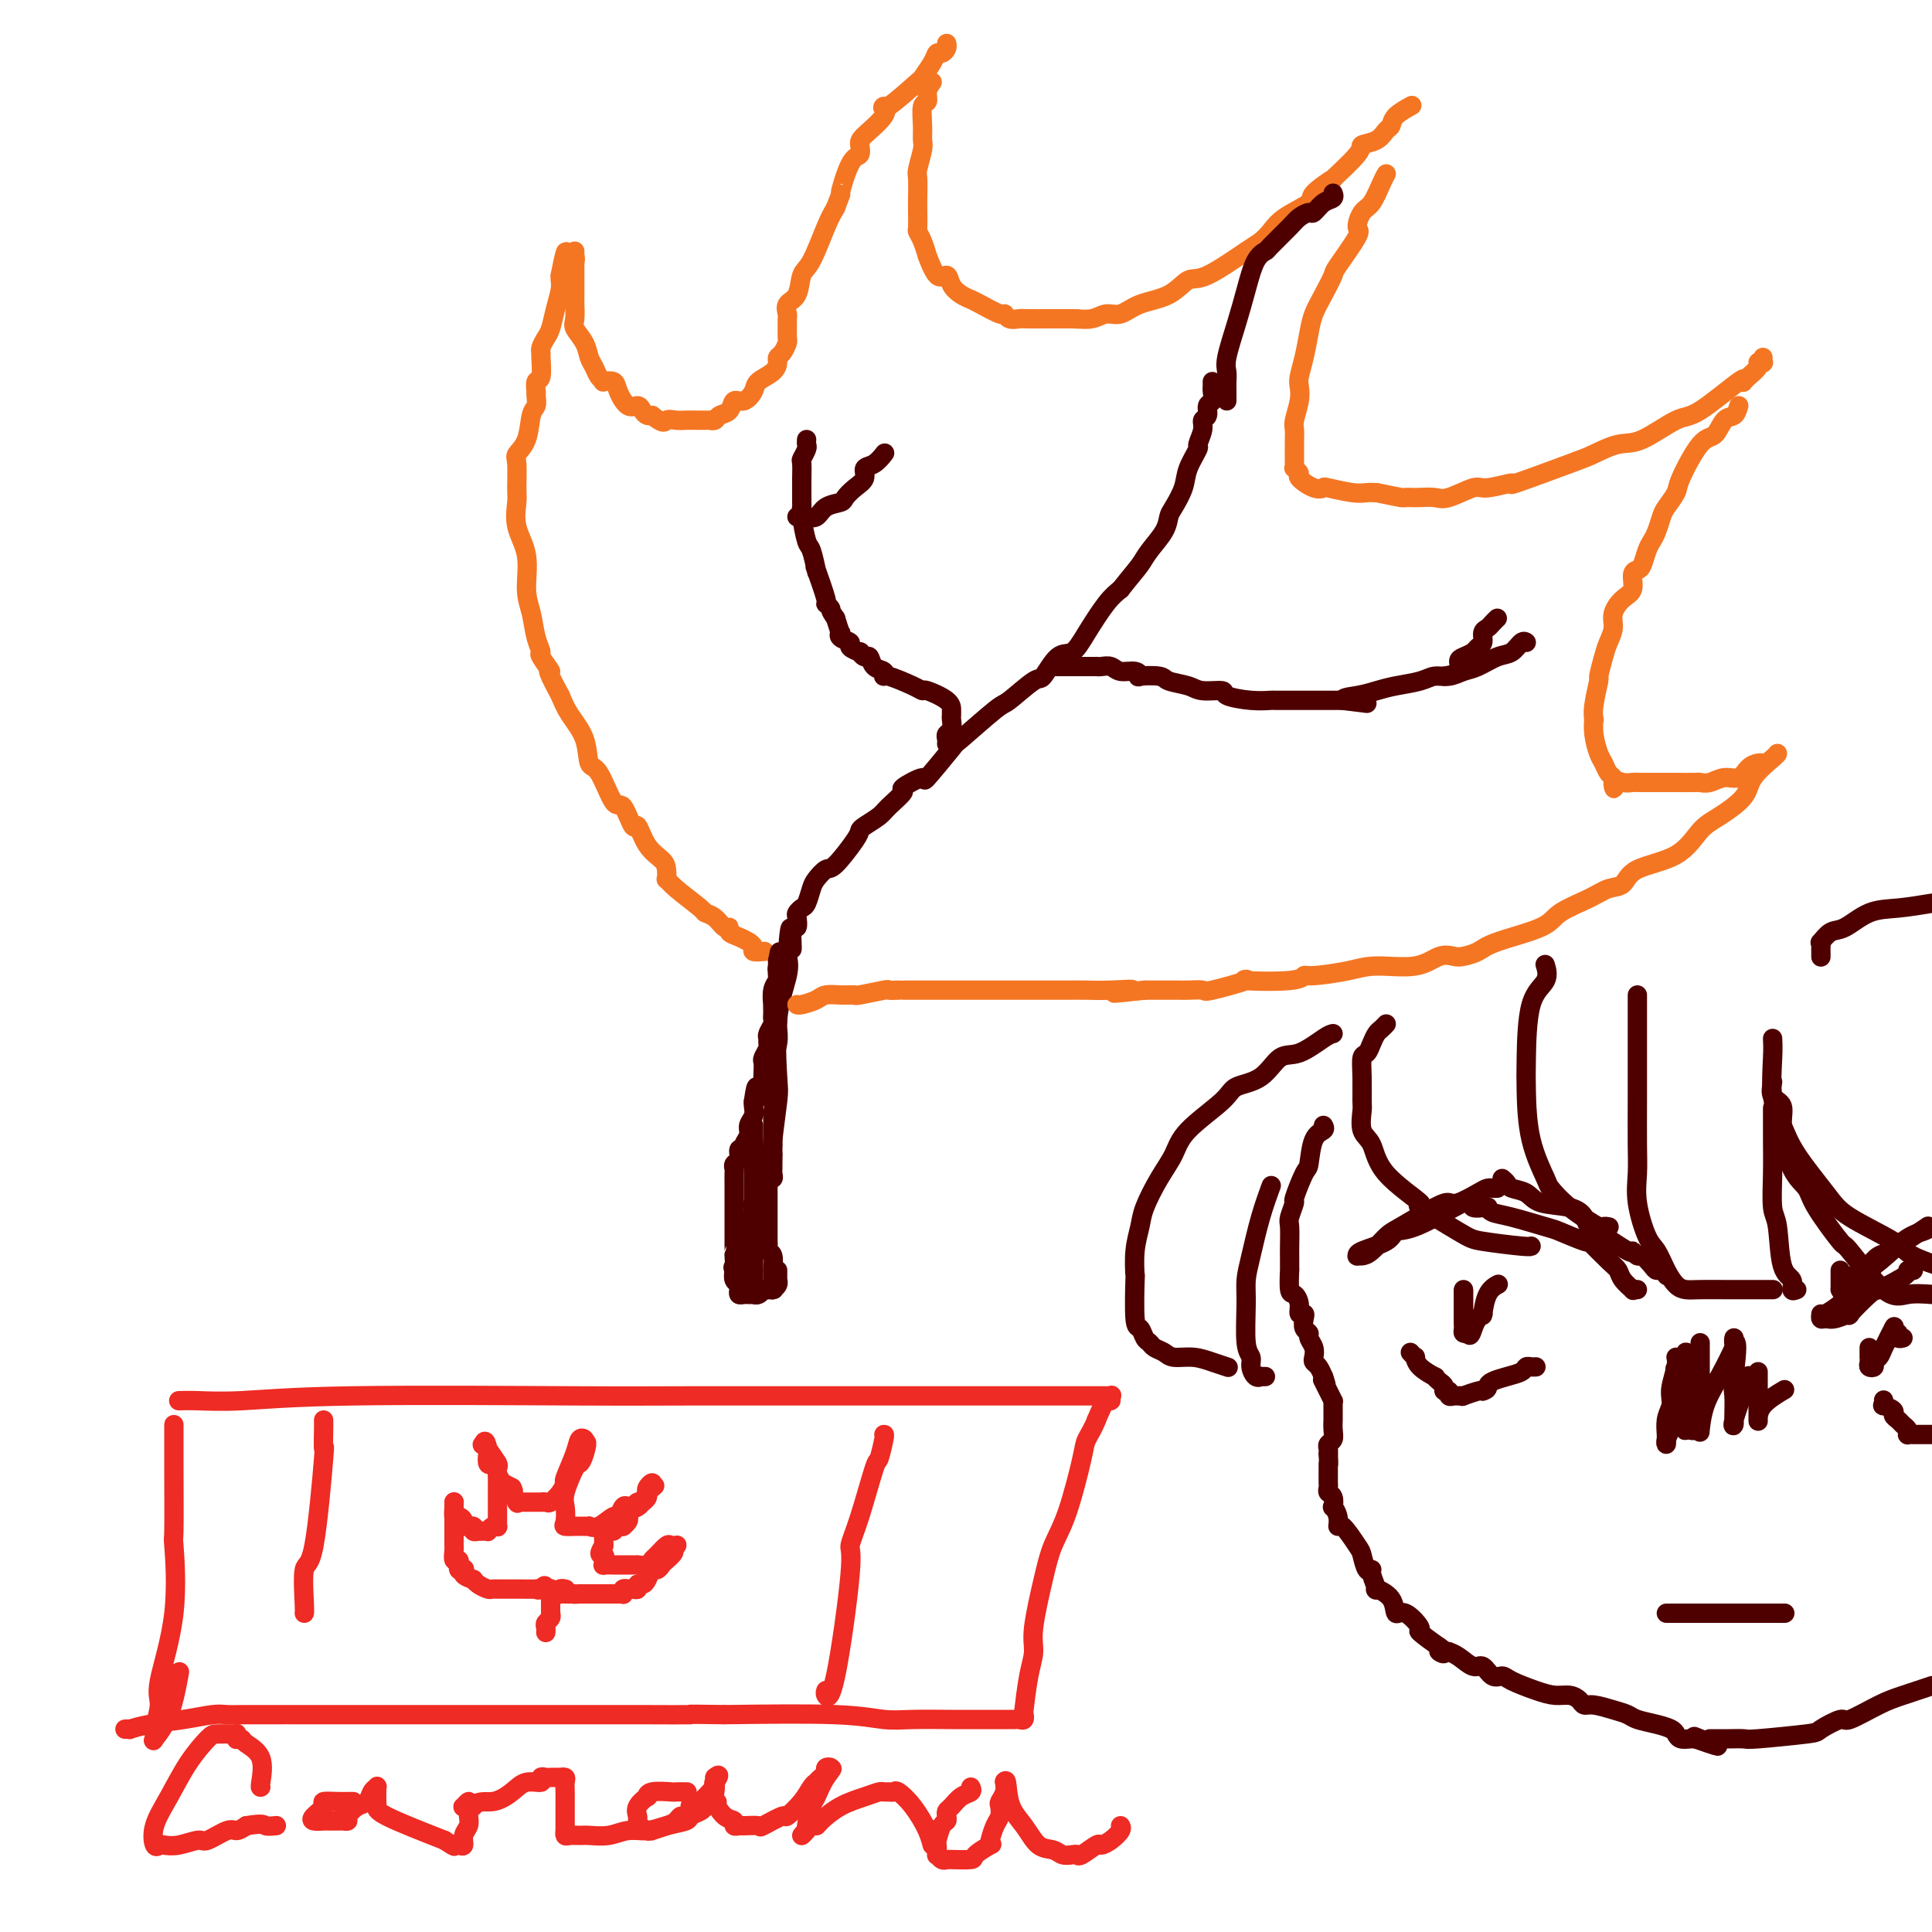 <svg viewBox='0 0 400 400' version='1.1' xmlns='http://www.w3.org/2000/svg' xmlns:xlink='http://www.w3.org/1999/xlink'><g fill='none' stroke='rgb(78,0,0)' stroke-width='4' stroke-linecap='round' stroke-linejoin='round'><path d='M160,266c-0.002,0.075 -0.004,0.150 0,0c0.004,-0.150 0.015,-0.526 0,-1c-0.015,-0.474 -0.057,-1.045 0,-2c0.057,-0.955 0.211,-2.292 0,-3c-0.211,-0.708 -0.789,-0.785 -1,-1c-0.211,-0.215 -0.057,-0.567 0,-1c0.057,-0.433 0.015,-0.947 0,-1c-0.015,-0.053 -0.004,0.354 0,0c0.004,-0.354 0.001,-1.468 0,-2c-0.001,-0.532 -0.000,-0.482 0,-1c0.000,-0.518 -0.000,-1.605 0,-2c0.000,-0.395 0.000,-0.100 0,-1c-0.000,-0.900 -0.001,-2.996 0,-4c0.001,-1.004 0.004,-0.916 0,-1c-0.004,-0.084 -0.016,-0.341 0,-1c0.016,-0.659 0.061,-1.721 0,-2c-0.061,-0.279 -0.226,0.225 0,-1c0.226,-1.225 0.843,-4.180 1,-5c0.157,-0.820 -0.147,0.493 0,-1c0.147,-1.493 0.744,-5.792 1,-8c0.256,-2.208 0.172,-2.324 0,-5c-0.172,-2.676 -0.431,-7.913 0,-12c0.431,-4.087 1.552,-7.025 2,-9c0.448,-1.975 0.224,-2.988 0,-4'/><path d='M163,198c0.707,-10.799 0.973,-3.796 1,-2c0.027,1.796 -0.186,-1.613 0,-3c0.186,-1.387 0.771,-0.751 1,-1c0.229,-0.249 0.103,-1.383 0,-2c-0.103,-0.617 -0.183,-0.717 0,-1c0.183,-0.283 0.630,-0.749 1,-1c0.370,-0.251 0.663,-0.287 1,-1c0.337,-0.713 0.717,-2.103 1,-3c0.283,-0.897 0.468,-1.301 1,-2c0.532,-0.699 1.412,-1.692 2,-2c0.588,-0.308 0.886,0.069 2,-1c1.114,-1.069 3.045,-3.583 4,-5c0.955,-1.417 0.934,-1.735 1,-2c0.066,-0.265 0.220,-0.475 1,-1c0.780,-0.525 2.186,-1.365 3,-2c0.814,-0.635 1.036,-1.064 2,-2c0.964,-0.936 2.669,-2.378 3,-3c0.331,-0.622 -0.713,-0.424 0,-1c0.713,-0.576 3.182,-1.927 4,-2c0.818,-0.073 -0.016,1.133 1,0c1.016,-1.133 3.883,-4.606 5,-6c1.117,-1.394 0.483,-0.709 2,-2c1.517,-1.291 5.186,-4.557 7,-6c1.814,-1.443 1.774,-1.064 3,-2c1.226,-0.936 3.720,-3.189 5,-4c1.280,-0.811 1.347,-0.181 2,-1c0.653,-0.819 1.893,-3.087 3,-4c1.107,-0.913 2.080,-0.472 3,-1c0.920,-0.528 1.786,-2.027 3,-4c1.214,-1.973 2.775,-4.421 4,-6c1.225,-1.579 2.112,-2.290 3,-3'/><path d='M232,122c2.377,-3.015 3.318,-4.052 4,-5c0.682,-0.948 1.104,-1.807 2,-3c0.896,-1.193 2.266,-2.719 3,-4c0.734,-1.281 0.831,-2.316 1,-3c0.169,-0.684 0.408,-1.018 1,-2c0.592,-0.982 1.536,-2.612 2,-4c0.464,-1.388 0.449,-2.533 1,-4c0.551,-1.467 1.668,-3.257 2,-4c0.332,-0.743 -0.122,-0.441 0,-1c0.122,-0.559 0.821,-1.980 1,-3c0.179,-1.020 -0.162,-1.639 0,-2c0.162,-0.361 0.828,-0.464 1,-1c0.172,-0.536 -0.150,-1.506 0,-2c0.150,-0.494 0.772,-0.511 1,-1c0.228,-0.489 0.061,-1.451 0,-2c-0.061,-0.549 -0.016,-0.686 0,-1c0.016,-0.314 0.005,-0.804 0,-1c-0.005,-0.196 -0.002,-0.098 0,0'/><path d='M196,154c0.030,-0.325 0.061,-0.651 0,-1c-0.061,-0.349 -0.212,-0.723 0,-1c0.212,-0.277 0.789,-0.458 1,-1c0.211,-0.542 0.056,-1.445 0,-2c-0.056,-0.555 -0.014,-0.761 0,-1c0.014,-0.239 0.001,-0.511 0,-1c-0.001,-0.489 0.010,-1.197 -1,-2c-1.010,-0.803 -3.042,-1.703 -4,-2c-0.958,-0.297 -0.843,0.008 -1,0c-0.157,-0.008 -0.585,-0.330 -2,-1c-1.415,-0.670 -3.818,-1.690 -5,-2c-1.182,-0.310 -1.142,0.090 -1,0c0.142,-0.090 0.388,-0.669 0,-1c-0.388,-0.331 -1.408,-0.414 -2,-1c-0.592,-0.586 -0.755,-1.677 -1,-2c-0.245,-0.323 -0.571,0.121 -1,0c-0.429,-0.121 -0.960,-0.805 -1,-1c-0.040,-0.195 0.409,0.101 0,0c-0.409,-0.101 -1.678,-0.599 -2,-1c-0.322,-0.401 0.303,-0.704 0,-1c-0.303,-0.296 -1.535,-0.584 -2,-1c-0.465,-0.416 -0.164,-0.958 0,-1c0.164,-0.042 0.190,0.417 0,0c-0.190,-0.417 -0.595,-1.708 -1,-3'/><path d='M173,128c-1.395,-1.930 -0.882,-1.754 -1,-2c-0.118,-0.246 -0.868,-0.913 -1,-1c-0.132,-0.087 0.354,0.407 0,-1c-0.354,-1.407 -1.548,-4.716 -2,-6c-0.452,-1.284 -0.163,-0.543 0,0c0.163,0.543 0.201,0.888 0,0c-0.201,-0.888 -0.642,-3.008 -1,-4c-0.358,-0.992 -0.632,-0.855 -1,-2c-0.368,-1.145 -0.831,-3.572 -1,-5c-0.169,-1.428 -0.045,-1.858 0,-2c0.045,-0.142 0.011,0.002 0,-1c-0.011,-1.002 0.001,-3.151 0,-4c-0.001,-0.849 -0.014,-0.398 0,-1c0.014,-0.602 0.056,-2.256 0,-3c-0.056,-0.744 -0.211,-0.578 0,-1c0.211,-0.422 0.789,-1.433 1,-2c0.211,-0.567 0.057,-0.691 0,-1c-0.057,-0.309 -0.016,-0.803 0,-1c0.016,-0.197 0.008,-0.099 0,0'/><path d='M165,107c0.439,-0.004 0.879,-0.008 1,0c0.121,0.008 -0.076,0.027 0,0c0.076,-0.027 0.425,-0.100 1,0c0.575,0.100 1.375,0.375 2,0c0.625,-0.375 1.076,-1.398 2,-2c0.924,-0.602 2.323,-0.781 3,-1c0.677,-0.219 0.632,-0.477 1,-1c0.368,-0.523 1.150,-1.310 2,-2c0.850,-0.690 1.769,-1.281 2,-2c0.231,-0.719 -0.225,-1.566 0,-2c0.225,-0.434 1.132,-0.456 2,-1c0.868,-0.544 1.697,-1.610 2,-2c0.303,-0.390 0.082,-0.105 0,0c-0.082,0.105 -0.023,0.030 0,0c0.023,-0.030 0.012,-0.015 0,0'/><path d='M218,138c0.065,-0.000 0.129,-0.000 0,0c-0.129,0.000 -0.453,0.000 0,0c0.453,-0.000 1.682,-0.000 2,0c0.318,0.000 -0.275,0.000 0,0c0.275,-0.000 1.418,-0.000 2,0c0.582,0.000 0.603,0.000 1,0c0.397,-0.000 1.170,-0.001 2,0c0.830,0.001 1.716,0.004 2,0c0.284,-0.004 -0.033,-0.016 0,0c0.033,0.016 0.416,0.061 1,0c0.584,-0.061 1.368,-0.226 2,0c0.632,0.226 1.112,0.844 2,1c0.888,0.156 2.186,-0.151 3,0c0.814,0.151 1.145,0.761 1,1c-0.145,0.239 -0.768,0.106 0,0c0.768,-0.106 2.925,-0.187 4,0c1.075,0.187 1.069,0.641 2,1c0.931,0.359 2.800,0.622 4,1c1.200,0.378 1.730,0.872 3,1c1.270,0.128 3.280,-0.109 4,0c0.720,0.109 0.152,0.565 1,1c0.848,0.435 3.113,0.849 5,1c1.887,0.151 3.394,0.041 4,0c0.606,-0.041 0.309,-0.011 1,0c0.691,0.011 2.370,0.003 3,0c0.630,-0.003 0.209,-0.001 0,0c-0.209,0.001 -0.208,0.000 0,0c0.208,-0.000 0.623,-0.000 2,0c1.377,0.000 3.717,0.000 5,0c1.283,-0.000 1.509,-0.000 2,0c0.491,0.000 1.245,0.000 2,0'/><path d='M278,145c9.440,1.131 3.040,0.458 1,0c-2.040,-0.458 0.282,-0.701 2,-1c1.718,-0.299 2.833,-0.654 4,-1c1.167,-0.346 2.385,-0.685 4,-1c1.615,-0.315 3.628,-0.608 5,-1c1.372,-0.392 2.103,-0.883 3,-1c0.897,-0.117 1.959,0.139 3,0c1.041,-0.139 2.061,-0.672 3,-1c0.939,-0.328 1.796,-0.452 3,-1c1.204,-0.548 2.753,-1.520 4,-2c1.247,-0.480 2.190,-0.469 3,-1c0.810,-0.531 1.487,-1.605 2,-2c0.513,-0.395 0.861,-0.113 1,0c0.139,0.113 0.070,0.056 0,0'/><path d='M299,140c1.284,-0.220 2.567,-0.440 3,-1c0.433,-0.560 0.015,-1.458 0,-2c-0.015,-0.542 0.373,-0.726 1,-1c0.627,-0.274 1.491,-0.637 2,-1c0.509,-0.363 0.661,-0.727 1,-1c0.339,-0.273 0.865,-0.455 1,-1c0.135,-0.545 -0.121,-1.453 0,-2c0.121,-0.547 0.620,-0.734 1,-1c0.380,-0.266 0.641,-0.610 1,-1c0.359,-0.390 0.817,-0.826 1,-1c0.183,-0.174 0.092,-0.087 0,0'/></g>
<g fill='none' stroke='rgb(244,118,35)' stroke-width='4' stroke-linecap='round' stroke-linejoin='round'><path d='M158,197c0.235,-0.022 0.471,-0.043 0,0c-0.471,0.043 -1.648,0.152 -2,0c-0.352,-0.152 0.122,-0.565 0,-1c-0.122,-0.435 -0.841,-0.891 -1,-1c-0.159,-0.109 0.242,0.130 0,0c-0.242,-0.130 -1.128,-0.630 -2,-1c-0.872,-0.370 -1.730,-0.611 -2,-1c-0.270,-0.389 0.048,-0.928 0,-1c-0.048,-0.072 -0.460,0.322 -1,0c-0.540,-0.322 -1.206,-1.358 -2,-2c-0.794,-0.642 -1.715,-0.888 -2,-1c-0.285,-0.112 0.068,-0.089 -1,-1c-1.068,-0.911 -3.555,-2.758 -5,-4c-1.445,-1.242 -1.847,-1.881 -2,-2c-0.153,-0.119 -0.058,0.281 0,0c0.058,-0.281 0.080,-1.244 0,-2c-0.080,-0.756 -0.262,-1.304 -1,-2c-0.738,-0.696 -2.031,-1.540 -3,-3c-0.969,-1.460 -1.614,-3.537 -2,-4c-0.386,-0.463 -0.513,0.689 -1,0c-0.487,-0.689 -1.333,-3.219 -2,-4c-0.667,-0.781 -1.155,0.185 -2,-1c-0.845,-1.185 -2.047,-4.522 -3,-6c-0.953,-1.478 -1.658,-1.097 -2,-2c-0.342,-0.903 -0.323,-3.089 -1,-5c-0.677,-1.911 -2.051,-3.546 -3,-5c-0.949,-1.454 -1.475,-2.727 -2,-4'/><path d='M116,144c-3.731,-6.837 -2.060,-4.929 -2,-5c0.060,-0.071 -1.491,-2.119 -2,-3c-0.509,-0.881 0.023,-0.594 0,-1c-0.023,-0.406 -0.602,-1.507 -1,-3c-0.398,-1.493 -0.614,-3.380 -1,-5c-0.386,-1.620 -0.941,-2.973 -1,-5c-0.059,-2.027 0.377,-4.728 0,-7c-0.377,-2.272 -1.567,-4.113 -2,-6c-0.433,-1.887 -0.109,-3.819 0,-5c0.109,-1.181 0.004,-1.612 0,-3c-0.004,-1.388 0.094,-3.733 0,-5c-0.094,-1.267 -0.379,-1.456 0,-2c0.379,-0.544 1.422,-1.442 2,-3c0.578,-1.558 0.691,-3.774 1,-5c0.309,-1.226 0.814,-1.460 1,-2c0.186,-0.540 0.054,-1.384 0,-2c-0.054,-0.616 -0.029,-1.002 0,-1c0.029,0.002 0.060,0.393 0,0c-0.060,-0.393 -0.213,-1.572 0,-2c0.213,-0.428 0.792,-0.107 1,-1c0.208,-0.893 0.045,-3.000 0,-4c-0.045,-1.000 0.029,-0.892 0,-1c-0.029,-0.108 -0.162,-0.431 0,-1c0.162,-0.569 0.618,-1.385 1,-2c0.382,-0.615 0.691,-1.029 1,-2c0.309,-0.971 0.619,-2.497 1,-4c0.381,-1.503 0.833,-2.982 1,-4c0.167,-1.018 0.048,-1.577 0,-2c-0.048,-0.423 -0.024,-0.712 0,-1'/><path d='M116,57c1.636,-8.493 1.227,-3.725 1,-2c-0.227,1.725 -0.271,0.406 0,0c0.271,-0.406 0.857,0.101 1,0c0.143,-0.101 -0.158,-0.811 0,-1c0.158,-0.189 0.773,0.141 1,0c0.227,-0.141 0.065,-0.755 0,-1c-0.065,-0.245 -0.032,-0.123 0,0'/><path d='M119,52c0.000,0.394 0.000,0.788 0,1c-0.000,0.212 -0.000,0.241 0,1c0.000,0.759 0.000,2.249 0,3c-0.000,0.751 -0.000,0.763 0,1c0.000,0.237 0.001,0.700 0,1c-0.001,0.300 -0.002,0.436 0,1c0.002,0.564 0.007,1.557 0,2c-0.007,0.443 -0.027,0.335 0,1c0.027,0.665 0.101,2.103 0,3c-0.101,0.897 -0.378,1.252 0,2c0.378,0.748 1.412,1.889 2,3c0.588,1.111 0.730,2.193 1,3c0.270,0.807 0.668,1.339 1,2c0.332,0.661 0.599,1.449 1,2c0.401,0.551 0.936,0.863 1,1c0.064,0.137 -0.344,0.099 0,0c0.344,-0.099 1.440,-0.258 2,0c0.560,0.258 0.584,0.935 1,2c0.416,1.065 1.226,2.520 2,3c0.774,0.480 1.514,-0.015 2,0c0.486,0.015 0.718,0.540 1,1c0.282,0.460 0.614,0.855 1,1c0.386,0.145 0.824,0.042 1,0c0.176,-0.042 0.088,-0.021 0,0'/><path d='M135,86c2.595,2.083 2.583,1.290 3,1c0.417,-0.290 1.265,-0.078 2,0c0.735,0.078 1.359,0.021 2,0c0.641,-0.021 1.299,-0.005 2,0c0.701,0.005 1.444,-0.002 2,0c0.556,0.002 0.927,0.013 1,0c0.073,-0.013 -0.150,-0.050 0,0c0.150,0.050 0.673,0.187 1,0c0.327,-0.187 0.459,-0.697 1,-1c0.541,-0.303 1.491,-0.399 2,-1c0.509,-0.601 0.577,-1.708 1,-2c0.423,-0.292 1.199,0.230 2,0c0.801,-0.230 1.625,-1.214 2,-2c0.375,-0.786 0.299,-1.375 1,-2c0.701,-0.625 2.177,-1.285 3,-2c0.823,-0.715 0.991,-1.486 1,-2c0.009,-0.514 -0.141,-0.770 0,-1c0.141,-0.230 0.574,-0.433 1,-1c0.426,-0.567 0.847,-1.499 1,-2c0.153,-0.501 0.039,-0.572 0,-1c-0.039,-0.428 -0.004,-1.215 0,-2c0.004,-0.785 -0.025,-1.569 0,-2c0.025,-0.431 0.103,-0.509 0,-1c-0.103,-0.491 -0.386,-1.394 0,-2c0.386,-0.606 1.440,-0.914 2,-2c0.560,-1.086 0.624,-2.951 1,-4c0.376,-1.049 1.063,-1.282 2,-3c0.937,-1.718 2.125,-4.919 3,-7c0.875,-2.081 1.438,-3.040 2,-4'/><path d='M173,43c2.149,-5.600 1.020,-2.601 1,-3c-0.020,-0.399 1.067,-4.197 2,-6c0.933,-1.803 1.711,-1.613 2,-2c0.289,-0.387 0.089,-1.353 0,-2c-0.089,-0.647 -0.068,-0.977 1,-2c1.068,-1.023 3.185,-2.741 4,-4c0.815,-1.259 0.330,-2.059 0,-2c-0.330,0.059 -0.506,0.979 1,0c1.506,-0.979 4.693,-3.855 6,-5c1.307,-1.145 0.732,-0.558 1,-1c0.268,-0.442 1.378,-1.912 2,-3c0.622,-1.088 0.755,-1.794 1,-2c0.245,-0.206 0.602,0.089 1,0c0.398,-0.089 0.838,-0.562 1,-1c0.162,-0.438 0.046,-0.839 0,-1c-0.046,-0.161 -0.023,-0.080 0,0'/><path d='M193,17c-0.453,0.623 -0.906,1.245 -1,2c-0.094,0.755 0.172,1.642 0,2c-0.172,0.358 -0.782,0.187 -1,1c-0.218,0.813 -0.044,2.611 0,4c0.044,1.389 -0.041,2.371 0,3c0.041,0.629 0.207,0.905 0,2c-0.207,1.095 -0.787,3.008 -1,4c-0.213,0.992 -0.058,1.063 0,2c0.058,0.937 0.018,2.739 0,4c-0.018,1.261 -0.015,1.983 0,3c0.015,1.017 0.041,2.331 0,3c-0.041,0.669 -0.149,0.692 0,1c0.149,0.308 0.555,0.900 1,2c0.445,1.100 0.931,2.707 1,3c0.069,0.293 -0.277,-0.728 0,0c0.277,0.728 1.177,3.203 2,4c0.823,0.797 1.569,-0.086 2,0c0.431,0.086 0.546,1.141 1,2c0.454,0.859 1.245,1.521 2,2c0.755,0.479 1.472,0.773 2,1c0.528,0.227 0.866,0.386 2,1c1.134,0.614 3.064,1.681 4,2c0.936,0.319 0.879,-0.111 1,0c0.121,0.111 0.422,0.762 1,1c0.578,0.238 1.434,0.064 2,0c0.566,-0.064 0.842,-0.017 2,0c1.158,0.017 3.196,0.005 4,0c0.804,-0.005 0.372,-0.001 1,0c0.628,0.001 2.314,0.001 4,0'/><path d='M222,66c2.404,0.136 0.913,-0.022 1,0c0.087,0.022 1.751,0.226 3,0c1.249,-0.226 2.081,-0.881 3,-1c0.919,-0.119 1.925,0.298 3,0c1.075,-0.298 2.221,-1.313 4,-2c1.779,-0.687 4.192,-1.048 6,-2c1.808,-0.952 3.012,-2.495 4,-3c0.988,-0.505 1.759,0.028 4,-1c2.241,-1.028 5.950,-3.616 8,-5c2.050,-1.384 2.440,-1.562 3,-2c0.560,-0.438 1.291,-1.135 2,-2c0.709,-0.865 1.397,-1.898 3,-3c1.603,-1.102 4.122,-2.274 5,-3c0.878,-0.726 0.113,-1.007 1,-2c0.887,-0.993 3.424,-2.699 4,-3c0.576,-0.301 -0.810,0.802 0,0c0.810,-0.802 3.814,-3.510 5,-5c1.186,-1.490 0.553,-1.764 1,-2c0.447,-0.236 1.973,-0.435 3,-1c1.027,-0.565 1.553,-1.496 2,-2c0.447,-0.504 0.813,-0.580 1,-1c0.187,-0.420 0.194,-1.185 1,-2c0.806,-0.815 2.409,-1.681 3,-2c0.591,-0.319 0.169,-0.091 0,0c-0.169,0.091 -0.084,0.046 0,0'/><path d='M287,36c-0.246,0.430 -0.493,0.859 -1,2c-0.507,1.141 -1.275,2.993 -2,4c-0.725,1.007 -1.408,1.171 -2,2c-0.592,0.829 -1.093,2.325 -1,3c0.093,0.675 0.778,0.529 0,2c-0.778,1.471 -3.021,4.559 -4,6c-0.979,1.441 -0.696,1.235 -1,2c-0.304,0.765 -1.195,2.502 -2,4c-0.805,1.498 -1.522,2.757 -2,4c-0.478,1.243 -0.715,2.470 -1,4c-0.285,1.530 -0.616,3.362 -1,5c-0.384,1.638 -0.821,3.082 -1,4c-0.179,0.918 -0.101,1.311 0,2c0.101,0.689 0.223,1.673 0,3c-0.223,1.327 -0.792,2.997 -1,4c-0.208,1.003 -0.055,1.341 0,2c0.055,0.659 0.014,1.640 0,2c-0.014,0.360 0.001,0.100 0,1c-0.001,0.900 -0.017,2.961 0,4c0.017,1.039 0.066,1.056 0,1c-0.066,-0.056 -0.248,-0.187 0,0c0.248,0.187 0.928,0.690 1,1c0.072,0.310 -0.462,0.427 0,1c0.462,0.573 1.919,1.604 3,2c1.081,0.396 1.784,0.159 2,0c0.216,-0.159 -0.056,-0.238 1,0c1.056,0.238 3.438,0.795 5,1c1.562,0.205 2.303,0.059 3,0c0.697,-0.059 1.348,-0.029 2,0'/><path d='M285,102c3.558,0.690 4.451,0.916 5,1c0.549,0.084 0.752,0.024 1,0c0.248,-0.024 0.539,-0.014 1,0c0.461,0.014 1.092,0.033 2,0c0.908,-0.033 2.092,-0.119 3,0c0.908,0.119 1.540,0.442 3,0c1.460,-0.442 3.749,-1.649 5,-2c1.251,-0.351 1.463,0.153 3,0c1.537,-0.153 4.399,-0.963 5,-1c0.601,-0.037 -1.060,0.698 1,0c2.060,-0.698 7.840,-2.829 11,-4c3.160,-1.171 3.702,-1.383 5,-2c1.298,-0.617 3.354,-1.638 5,-2c1.646,-0.362 2.882,-0.065 5,-1c2.118,-0.935 5.118,-3.102 7,-4c1.882,-0.898 2.648,-0.527 5,-2c2.352,-1.473 6.292,-4.789 8,-6c1.708,-1.211 1.183,-0.317 1,0c-0.183,0.317 -0.026,0.057 0,0c0.026,-0.057 -0.080,0.090 0,0c0.080,-0.090 0.347,-0.415 1,-1c0.653,-0.585 1.692,-1.428 2,-2c0.308,-0.572 -0.113,-0.871 0,-1c0.113,-0.129 0.762,-0.086 1,0c0.238,0.086 0.064,0.215 0,0c-0.064,-0.215 -0.018,-0.776 0,-1c0.018,-0.224 0.009,-0.112 0,0'/><path d='M360,84c-0.241,0.821 -0.482,1.641 -1,2c-0.518,0.359 -1.314,0.255 -2,1c-0.686,0.745 -1.262,2.339 -2,3c-0.738,0.661 -1.637,0.388 -3,2c-1.363,1.612 -3.191,5.107 -4,7c-0.809,1.893 -0.598,2.184 -1,3c-0.402,0.816 -1.417,2.157 -2,3c-0.583,0.843 -0.734,1.189 -1,2c-0.266,0.811 -0.648,2.088 -1,3c-0.352,0.912 -0.673,1.461 -1,2c-0.327,0.539 -0.661,1.068 -1,2c-0.339,0.932 -0.685,2.265 -1,3c-0.315,0.735 -0.600,0.871 -1,1c-0.400,0.129 -0.915,0.250 -1,1c-0.085,0.750 0.261,2.130 0,3c-0.261,0.870 -1.130,1.232 -2,2c-0.870,0.768 -1.740,1.944 -2,3c-0.260,1.056 0.089,1.991 0,3c-0.089,1.009 -0.616,2.090 -1,3c-0.384,0.910 -0.625,1.649 -1,3c-0.375,1.351 -0.885,3.312 -1,4c-0.115,0.688 0.165,0.101 0,1c-0.165,0.899 -0.773,3.284 -1,5c-0.227,1.716 -0.072,2.763 0,3c0.072,0.237 0.061,-0.336 0,0c-0.061,0.336 -0.170,1.582 0,3c0.170,1.418 0.620,3.010 1,4c0.380,0.990 0.689,1.379 1,2c0.311,0.621 0.622,1.475 1,2c0.378,0.525 0.822,0.721 1,1c0.178,0.279 0.089,0.639 0,1'/><path d='M334,162c0.525,2.475 -0.164,0.663 0,0c0.164,-0.663 1.180,-0.178 2,0c0.820,0.178 1.443,0.048 2,0c0.557,-0.048 1.049,-0.013 2,0c0.951,0.013 2.360,0.004 3,0c0.640,-0.004 0.510,-0.001 1,0c0.490,0.001 1.601,0.001 2,0c0.399,-0.001 0.088,-0.005 1,0c0.912,0.005 3.049,0.017 4,0c0.951,-0.017 0.716,-0.064 1,0c0.284,0.064 1.088,0.238 2,0c0.912,-0.238 1.933,-0.887 3,-1c1.067,-0.113 2.181,0.309 3,0c0.819,-0.309 1.344,-1.351 2,-2c0.656,-0.649 1.444,-0.906 2,-1c0.556,-0.094 0.881,-0.025 1,0c0.119,0.025 0.032,0.007 0,0c-0.032,-0.007 -0.009,-0.002 0,0c0.009,0.002 0.005,0.001 0,0'/><path d='M368,156c0.003,0.062 0.007,0.125 -1,1c-1.007,0.875 -3.024,2.563 -4,4c-0.976,1.437 -0.913,2.624 -2,4c-1.087,1.376 -3.326,2.940 -5,4c-1.674,1.060 -2.783,1.617 -4,3c-1.217,1.383 -2.542,3.591 -5,5c-2.458,1.409 -6.049,2.019 -8,3c-1.951,0.981 -2.263,2.335 -3,3c-0.737,0.665 -1.899,0.643 -3,1c-1.101,0.357 -2.142,1.093 -4,2c-1.858,0.907 -4.532,1.984 -6,3c-1.468,1.016 -1.730,1.972 -4,3c-2.270,1.028 -6.550,2.130 -9,3c-2.450,0.870 -3.071,1.509 -4,2c-0.929,0.491 -2.166,0.835 -3,1c-0.834,0.165 -1.265,0.152 -2,0c-0.735,-0.152 -1.773,-0.443 -3,0c-1.227,0.443 -2.644,1.620 -5,2c-2.356,0.380 -5.652,-0.038 -8,0c-2.348,0.038 -3.747,0.533 -6,1c-2.253,0.467 -5.360,0.908 -7,1c-1.640,0.092 -1.813,-0.164 -2,0c-0.187,0.164 -0.387,0.748 -3,1c-2.613,0.252 -7.638,0.173 -9,0c-1.362,-0.173 0.940,-0.439 0,0c-0.940,0.439 -5.122,1.582 -7,2c-1.878,0.418 -1.454,0.112 -2,0c-0.546,-0.112 -2.064,-0.030 -3,0c-0.936,0.030 -1.290,0.008 -2,0c-0.710,-0.008 -1.774,-0.002 -3,0c-1.226,0.002 -2.613,0.001 -4,0'/><path d='M237,205c-11.177,1.238 -4.619,0.332 -3,0c1.619,-0.332 -1.701,-0.089 -4,0c-2.299,0.089 -3.576,0.024 -5,0c-1.424,-0.024 -2.993,-0.006 -4,0c-1.007,0.006 -1.452,0.002 -2,0c-0.548,-0.002 -1.199,-0.000 -2,0c-0.801,0.000 -1.751,0.000 -3,0c-1.249,-0.000 -2.798,-0.000 -5,0c-2.202,0.000 -5.059,0.000 -7,0c-1.941,-0.000 -2.967,-0.000 -3,0c-0.033,0.000 0.926,0.000 -1,0c-1.926,-0.000 -6.735,-0.001 -9,0c-2.265,0.001 -1.984,0.004 -2,0c-0.016,-0.004 -0.329,-0.015 -1,0c-0.671,0.015 -1.699,0.057 -2,0c-0.301,-0.057 0.126,-0.211 -1,0c-1.126,0.211 -3.805,0.789 -5,1c-1.195,0.211 -0.905,0.056 -1,0c-0.095,-0.056 -0.577,-0.012 -1,0c-0.423,0.012 -0.789,-0.007 -1,0c-0.211,0.007 -0.267,0.040 -1,0c-0.733,-0.040 -2.144,-0.154 -3,0c-0.856,0.154 -1.157,0.577 -2,1c-0.843,0.423 -2.227,0.845 -3,1c-0.773,0.155 -0.935,0.044 -1,0c-0.065,-0.044 -0.032,-0.022 0,0'/></g>
<g fill='none' stroke='rgb(78,0,0)' stroke-width='4' stroke-linecap='round' stroke-linejoin='round'><path d='M161,263c-0.002,0.303 -0.004,0.607 0,1c0.004,0.393 0.015,0.876 0,1c-0.015,0.124 -0.054,-0.110 0,0c0.054,0.110 0.203,0.566 0,1c-0.203,0.434 -0.758,0.847 -1,1c-0.242,0.153 -0.173,0.045 0,0c0.173,-0.045 0.449,-0.026 0,0c-0.449,0.026 -1.622,0.060 -2,0c-0.378,-0.060 0.038,-0.212 0,0c-0.038,0.212 -0.531,0.789 -1,1c-0.469,0.211 -0.913,0.056 -1,0c-0.087,-0.056 0.183,-0.014 0,0c-0.183,0.014 -0.820,0.001 -1,0c-0.180,-0.001 0.096,0.011 0,0c-0.096,-0.011 -0.565,-0.044 -1,0c-0.435,0.044 -0.835,0.164 -1,0c-0.165,-0.164 -0.096,-0.611 0,-1c0.096,-0.389 0.218,-0.720 0,-1c-0.218,-0.280 -0.777,-0.509 -1,-1c-0.223,-0.491 -0.112,-1.246 0,-2'/><path d='M152,263c-0.464,-0.876 -0.124,-0.566 0,-1c0.124,-0.434 0.033,-1.612 0,-2c-0.033,-0.388 -0.009,0.014 0,0c0.009,-0.014 0.002,-0.445 0,-1c-0.002,-0.555 -0.001,-1.234 0,-2c0.001,-0.766 0.000,-1.620 0,-2c-0.000,-0.380 -0.000,-0.287 0,-1c0.000,-0.713 0.000,-2.232 0,-3c-0.000,-0.768 -0.000,-0.783 0,-1c0.000,-0.217 0.000,-0.634 0,-1c-0.000,-0.366 -0.000,-0.679 0,-1c0.000,-0.321 0.000,-0.649 0,-1c-0.000,-0.351 -0.001,-0.724 0,-1c0.001,-0.276 0.004,-0.454 0,-1c-0.004,-0.546 -0.016,-1.460 0,-2c0.016,-0.540 0.061,-0.704 0,-1c-0.061,-0.296 -0.228,-0.722 0,-1c0.228,-0.278 0.850,-0.406 1,-1c0.150,-0.594 -0.171,-1.654 0,-2c0.171,-0.346 0.834,0.021 1,0c0.166,-0.021 -0.166,-0.429 0,-1c0.166,-0.571 0.829,-1.305 1,-2c0.171,-0.695 -0.150,-1.351 0,-2c0.150,-0.649 0.771,-1.290 1,-2c0.229,-0.710 0.065,-1.489 0,-2c-0.065,-0.511 -0.033,-0.756 0,-1'/><path d='M156,228c0.785,-5.529 0.746,-1.853 1,-1c0.254,0.853 0.799,-1.118 1,-2c0.201,-0.882 0.058,-0.674 0,-1c-0.058,-0.326 -0.030,-1.187 0,-2c0.030,-0.813 0.061,-1.580 0,-2c-0.061,-0.420 -0.213,-0.493 0,-1c0.213,-0.507 0.793,-1.449 1,-2c0.207,-0.551 0.041,-0.711 0,-1c-0.041,-0.289 0.041,-0.707 0,-1c-0.041,-0.293 -0.207,-0.459 0,-1c0.207,-0.541 0.788,-1.456 1,-2c0.212,-0.544 0.057,-0.718 0,-1c-0.057,-0.282 -0.016,-0.674 0,-1c0.016,-0.326 0.008,-0.588 0,-1c-0.008,-0.412 -0.016,-0.974 0,-1c0.016,-0.026 0.057,0.484 0,0c-0.057,-0.484 -0.211,-1.961 0,-3c0.211,-1.039 0.789,-1.639 1,-2c0.211,-0.361 0.057,-0.482 0,-1c-0.057,-0.518 -0.016,-1.434 0,-2c0.016,-0.566 0.008,-0.783 0,-1'/><path d='M161,199c0.774,-4.245 0.207,-0.357 0,1c-0.207,1.357 -0.056,0.183 0,1c0.056,0.817 0.016,3.624 0,5c-0.016,1.376 -0.008,1.319 0,2c0.008,0.681 0.016,2.098 0,3c-0.016,0.902 -0.057,1.287 0,2c0.057,0.713 0.211,1.753 0,3c-0.211,1.247 -0.789,2.699 -1,4c-0.211,1.301 -0.057,2.449 0,4c0.057,1.551 0.015,3.504 0,4c-0.015,0.496 -0.004,-0.467 0,1c0.004,1.467 0.001,5.362 0,7c-0.001,1.638 -0.000,1.018 0,1c0.000,-0.018 0.000,0.566 0,1c-0.000,0.434 -0.000,0.717 0,1'/><path d='M160,239c-0.154,6.367 -0.040,2.284 0,1c0.040,-1.284 0.007,0.230 0,1c-0.007,0.770 0.013,0.797 0,1c-0.013,0.203 -0.058,0.582 0,1c0.058,0.418 0.218,0.875 0,1c-0.218,0.125 -0.815,-0.082 -1,0c-0.185,0.082 0.041,0.453 0,1c-0.041,0.547 -0.350,1.272 -1,2c-0.650,0.728 -1.642,1.461 -2,2c-0.358,0.539 -0.082,0.886 0,1c0.082,0.114 -0.031,-0.004 0,0c0.031,0.004 0.205,0.132 0,1c-0.205,0.868 -0.791,2.478 -1,3c-0.209,0.522 -0.042,-0.043 0,0c0.042,0.043 -0.041,0.696 0,1c0.041,0.304 0.207,0.261 0,1c-0.207,0.739 -0.788,2.261 -1,3c-0.212,0.739 -0.057,0.695 0,1c0.057,0.305 0.015,0.958 0,2c-0.015,1.042 -0.004,2.473 0,3c0.004,0.527 0.001,0.151 0,0c-0.001,-0.151 -0.001,-0.075 0,0'/><path d='M154,265c-1.050,3.961 -0.674,0.864 0,-2c0.674,-2.864 1.645,-5.494 2,-7c0.355,-1.506 0.095,-1.888 0,-3c-0.095,-1.112 -0.026,-2.955 0,-4c0.026,-1.045 0.007,-1.292 0,-2c-0.007,-0.708 -0.002,-1.877 0,-3c0.002,-1.123 0.000,-2.199 0,-3c-0.000,-0.801 -0.000,-1.327 0,-2c0.000,-0.673 0.000,-1.492 0,-2c-0.000,-0.508 -0.000,-0.705 0,-1c0.000,-0.295 0.000,-0.688 0,-1c-0.000,-0.312 -0.000,-0.544 0,-1c0.000,-0.456 0.000,-1.137 0,-1c-0.000,0.137 -0.000,1.091 0,2c0.000,0.909 0.000,1.772 0,4c-0.000,2.228 -0.000,5.823 0,7c0.000,1.177 0.000,-0.062 0,0c-0.000,0.062 -0.000,1.425 0,3c0.000,1.575 0.000,3.361 0,4c-0.000,0.639 -0.000,0.130 0,1c0.000,0.870 0.000,3.119 0,4c-0.000,0.881 -0.000,0.395 0,1c0.000,0.605 0.000,2.303 0,4'/><path d='M156,263c0.000,4.699 0.000,1.945 0,1c0.000,-0.945 0.000,-0.082 0,0c0.000,0.082 -0.000,-0.616 0,-1c0.000,-0.384 0.000,-0.453 0,-1c0.000,-0.547 0.000,-1.570 0,-3c0.000,-1.430 0.000,-3.266 0,-4c0.000,-0.734 0.000,-0.367 0,0'/><path d='M254,83c0.003,-0.667 0.007,-1.334 0,-2c-0.007,-0.666 -0.024,-1.330 0,-2c0.024,-0.670 0.089,-1.345 0,-2c-0.089,-0.655 -0.332,-1.289 0,-3c0.332,-1.711 1.238,-4.497 2,-7c0.762,-2.503 1.381,-4.723 2,-7c0.619,-2.277 1.240,-4.613 2,-6c0.760,-1.387 1.661,-1.826 2,-2c0.339,-0.174 0.118,-0.083 1,-1c0.882,-0.917 2.869,-2.841 4,-4c1.131,-1.159 1.407,-1.553 2,-2c0.593,-0.447 1.504,-0.947 2,-1c0.496,-0.053 0.578,0.339 1,0c0.422,-0.339 1.185,-1.411 2,-2c0.815,-0.589 1.681,-0.697 2,-1c0.319,-0.303 0.091,-0.801 0,-1c-0.091,-0.199 -0.046,-0.100 0,0'/></g>
<g fill='none' stroke='rgb(238,43,36)' stroke-width='4' stroke-linecap='round' stroke-linejoin='round'><path d='M36,295c0.002,-0.090 0.004,-0.181 0,1c-0.004,1.181 -0.013,3.632 0,8c0.013,4.368 0.047,10.651 0,13c-0.047,2.349 -0.174,0.762 0,3c0.174,2.238 0.650,8.301 0,14c-0.650,5.699 -2.425,11.032 -3,14c-0.575,2.968 0.051,3.569 0,5c-0.051,1.431 -0.781,3.692 -1,5c-0.219,1.308 0.071,1.663 0,2c-0.071,0.337 -0.504,0.657 0,0c0.504,-0.657 1.943,-2.292 3,-5c1.057,-2.708 1.730,-6.488 2,-8c0.270,-1.512 0.135,-0.756 0,0'/><path d='M37,290c1.033,-0.030 2.066,-0.061 4,0c1.934,0.061 4.768,0.212 9,0c4.232,-0.212 9.863,-0.789 23,-1c13.137,-0.211 33.779,-0.057 46,0c12.221,0.057 16.021,0.015 24,0c7.979,-0.015 20.138,-0.004 24,0c3.862,0.004 -0.573,0.001 3,0c3.573,-0.001 15.155,-0.000 24,0c8.845,0.000 14.952,0.000 17,0c2.048,-0.000 0.037,-0.001 3,0c2.963,0.001 10.900,0.005 14,0c3.100,-0.005 1.364,-0.018 1,0c-0.364,0.018 0.643,0.068 1,0c0.357,-0.068 0.065,-0.255 0,0c-0.065,0.255 0.098,0.953 0,1c-0.098,0.047 -0.457,-0.558 -1,0c-0.543,0.558 -1.272,2.279 -2,4'/><path d='M227,294c-0.584,1.591 -1.545,3.067 -2,4c-0.455,0.933 -0.403,1.323 -1,4c-0.597,2.677 -1.844,7.639 -3,11c-1.156,3.361 -2.222,5.119 -3,7c-0.778,1.881 -1.270,3.885 -2,7c-0.730,3.115 -1.698,7.341 -2,10c-0.302,2.659 0.063,3.749 0,5c-0.063,1.251 -0.556,2.661 -1,5c-0.444,2.339 -0.841,5.608 -1,7c-0.159,1.392 -0.080,0.909 0,1c0.080,0.091 0.162,0.756 0,1c-0.162,0.244 -0.569,0.065 -1,0c-0.431,-0.065 -0.888,-0.018 -1,0c-0.112,0.018 0.119,0.005 0,0c-0.119,-0.005 -0.590,-0.002 -1,0c-0.410,0.002 -0.761,0.001 -2,0c-1.239,-0.001 -3.368,-0.004 -5,0c-1.632,0.004 -2.769,0.015 -5,0c-2.231,-0.015 -5.557,-0.056 -8,0c-2.443,0.056 -4.004,0.207 -6,0c-1.996,-0.207 -4.427,-0.774 -10,-1c-5.573,-0.226 -14.286,-0.113 -23,0'/><path d='M150,355c-10.335,-0.155 -6.173,-0.041 -7,0c-0.827,0.041 -6.644,0.011 -11,0c-4.356,-0.011 -7.252,-0.003 -10,0c-2.748,0.003 -5.347,0.001 -8,0c-2.653,-0.001 -5.358,-0.000 -7,0c-1.642,0.000 -2.220,0.000 -5,0c-2.780,-0.000 -7.762,-0.000 -11,0c-3.238,0.000 -4.732,0.000 -6,0c-1.268,-0.000 -2.311,-0.000 -3,0c-0.689,0.000 -1.024,0.000 -1,0c0.024,-0.000 0.409,-0.000 -1,0c-1.409,0.000 -4.610,0.000 -8,0c-3.390,-0.000 -6.970,-0.000 -9,0c-2.030,0.000 -2.511,0.000 -3,0c-0.489,-0.000 -0.985,-0.001 -1,0c-0.015,0.001 0.452,0.003 -1,0c-1.452,-0.003 -4.824,-0.012 -7,0c-2.176,0.012 -3.155,0.046 -4,0c-0.845,-0.046 -1.556,-0.170 -3,0c-1.444,0.170 -3.620,0.634 -6,1c-2.380,0.366 -4.964,0.634 -7,1c-2.036,0.366 -3.525,0.830 -4,1c-0.475,0.170 0.064,0.046 0,0c-0.064,-0.046 -0.733,-0.013 -1,0c-0.267,0.013 -0.134,0.007 0,0'/><path d='M67,294c0.012,0.314 0.024,0.628 0,2c-0.024,1.372 -0.083,3.804 0,4c0.083,0.196 0.310,-1.842 0,2c-0.310,3.842 -1.155,13.565 -2,18c-0.845,4.435 -1.690,3.580 -2,5c-0.310,1.420 -0.083,5.113 0,7c0.083,1.887 0.024,1.968 0,2c-0.024,0.032 -0.012,0.016 0,0'/><path d='M183,297c0.103,-0.038 0.205,-0.077 0,1c-0.205,1.077 -0.718,3.268 -1,4c-0.282,0.732 -0.334,0.004 -1,2c-0.666,1.996 -1.948,6.714 -3,10c-1.052,3.286 -1.876,5.140 -2,6c-0.124,0.860 0.450,0.728 0,6c-0.450,5.272 -1.925,15.949 -3,21c-1.075,5.051 -1.751,4.475 -2,4c-0.249,-0.475 -0.071,-0.850 0,-1c0.071,-0.150 0.036,-0.075 0,0'/><path d='M113,338c0.030,-0.332 0.061,-0.664 0,-1c-0.061,-0.336 -0.212,-0.677 0,-1c0.212,-0.323 0.789,-0.629 1,-1c0.211,-0.371 0.057,-0.806 0,-1c-0.057,-0.194 -0.015,-0.146 0,0c0.015,0.146 0.004,0.389 0,0c-0.004,-0.389 -0.000,-1.411 0,-2c0.000,-0.589 -0.003,-0.746 0,-1c0.003,-0.254 0.011,-0.604 0,-1c-0.011,-0.396 -0.041,-0.837 0,-1c0.041,-0.163 0.155,-0.046 0,0c-0.155,0.046 -0.577,0.023 -1,0'/><path d='M113,329c-0.154,-1.392 -0.539,-0.373 -1,0c-0.461,0.373 -0.997,0.100 -1,0c-0.003,-0.100 0.528,-0.027 0,0c-0.528,0.027 -2.116,0.007 -3,0c-0.884,-0.007 -1.064,-0.002 -1,0c0.064,0.002 0.371,0.000 0,0c-0.371,-0.000 -1.419,-0.000 -2,0c-0.581,0.000 -0.695,-0.000 -1,0c-0.305,0.000 -0.802,0.001 -1,0c-0.198,-0.001 -0.098,-0.003 0,0c0.098,0.003 0.194,0.011 0,0c-0.194,-0.011 -0.679,-0.042 -1,0c-0.321,0.042 -0.478,0.155 -1,0c-0.522,-0.155 -1.410,-0.580 -2,-1c-0.590,-0.420 -0.883,-0.834 -1,-1c-0.117,-0.166 -0.059,-0.083 0,0'/><path d='M98,327c-2.790,-0.758 -2.264,-1.652 -2,-2c0.264,-0.348 0.268,-0.150 0,0c-0.268,0.150 -0.808,0.252 -1,0c-0.192,-0.252 -0.037,-0.859 0,-1c0.037,-0.141 -0.043,0.183 0,0c0.043,-0.183 0.208,-0.874 0,-1c-0.208,-0.126 -0.788,0.312 -1,0c-0.212,-0.312 -0.057,-1.375 0,-2c0.057,-0.625 0.015,-0.811 0,-1c-0.015,-0.189 -0.004,-0.379 0,-1c0.004,-0.621 0.001,-1.673 0,-2c-0.001,-0.327 -0.000,0.071 0,0c0.000,-0.071 0.000,-0.610 0,-1c-0.000,-0.390 -0.000,-0.630 0,-1c0.000,-0.370 0.000,-0.870 0,-1c-0.000,-0.130 -0.000,0.110 0,0c0.000,-0.110 0.000,-0.570 0,-1c-0.000,-0.430 -0.000,-0.831 0,-1c0.000,-0.169 0.000,-0.107 0,0c-0.000,0.107 -0.000,0.260 0,0c0.000,-0.260 0.000,-0.931 0,-1c-0.000,-0.069 -0.000,0.466 0,1'/><path d='M94,312c0.011,-1.826 0.039,-0.892 0,0c-0.039,0.892 -0.146,1.740 0,2c0.146,0.260 0.546,-0.070 1,0c0.454,0.070 0.963,0.541 1,1c0.037,0.459 -0.397,0.908 0,1c0.397,0.092 1.626,-0.171 2,0c0.374,0.171 -0.106,0.778 0,1c0.106,0.222 0.798,0.061 1,0c0.202,-0.061 -0.087,-0.020 0,0c0.087,0.020 0.549,0.019 1,0c0.451,-0.019 0.891,-0.057 1,0c0.109,0.057 -0.114,0.208 0,0c0.114,-0.208 0.567,-0.776 1,-1c0.433,-0.224 0.848,-0.105 1,0c0.152,0.105 0.041,0.197 0,0c-0.041,-0.197 -0.011,-0.682 0,-1c0.011,-0.318 0.003,-0.468 0,-1c-0.003,-0.532 -0.001,-1.447 0,-2c0.001,-0.553 0.000,-0.744 0,-1c-0.000,-0.256 0.000,-0.578 0,-1c-0.000,-0.422 -0.000,-0.943 0,-1c0.000,-0.057 0.002,0.351 0,0c-0.002,-0.351 -0.006,-1.462 0,-2c0.006,-0.538 0.022,-0.505 0,-1c-0.022,-0.495 -0.083,-1.518 0,-2c0.083,-0.482 0.309,-0.423 0,-1c-0.309,-0.577 -1.155,-1.788 -2,-3'/><path d='M101,300c-0.520,-2.533 -0.820,-1.365 -1,-1c-0.180,0.365 -0.242,-0.074 0,0c0.242,0.074 0.787,0.659 1,1c0.213,0.341 0.094,0.437 0,1c-0.094,0.563 -0.165,1.595 0,2c0.165,0.405 0.564,0.185 1,0c0.436,-0.185 0.907,-0.334 1,0c0.093,0.334 -0.192,1.151 0,2c0.192,0.849 0.859,1.728 1,2c0.141,0.272 -0.246,-0.065 0,0c0.246,0.065 1.123,0.533 2,1'/><path d='M106,308c0.713,1.343 -0.006,0.700 0,1c0.006,0.300 0.736,1.545 1,2c0.264,0.455 0.061,0.122 0,0c-0.061,-0.122 0.019,-0.033 0,0c-0.019,0.033 -0.137,0.009 0,0c0.137,-0.009 0.530,-0.002 1,0c0.470,0.002 1.019,0.000 1,0c-0.019,-0.000 -0.606,0.001 0,0c0.606,-0.001 2.403,-0.006 3,0c0.597,0.006 -0.008,0.022 0,0c0.008,-0.022 0.627,-0.082 1,0c0.373,0.082 0.499,0.307 1,0c0.501,-0.307 1.377,-1.147 2,-2c0.623,-0.853 0.994,-1.718 1,-2c0.006,-0.282 -0.352,0.018 0,-1c0.352,-1.018 1.414,-3.355 2,-5c0.586,-1.645 0.696,-2.597 1,-3c0.304,-0.403 0.801,-0.258 1,0c0.199,0.258 0.099,0.629 0,1'/><path d='M121,299c0.827,-1.218 0.393,0.736 0,2c-0.393,1.264 -0.746,1.837 -1,2c-0.254,0.163 -0.410,-0.086 -1,1c-0.590,1.086 -1.614,3.506 -2,5c-0.386,1.494 -0.132,2.060 0,3c0.132,0.940 0.143,2.252 0,3c-0.143,0.748 -0.441,0.933 0,1c0.441,0.067 1.620,0.018 2,0c0.380,-0.018 -0.038,-0.005 0,0c0.038,0.005 0.531,0.001 1,0c0.469,-0.001 0.915,0.002 1,0c0.085,-0.002 -0.191,-0.009 0,0c0.191,0.009 0.849,0.032 1,0c0.151,-0.032 -0.205,-0.121 0,0c0.205,0.121 0.972,0.453 2,0c1.028,-0.453 2.317,-1.689 3,-2c0.683,-0.311 0.760,0.305 1,0c0.240,-0.305 0.641,-1.531 1,-2c0.359,-0.469 0.674,-0.181 1,0c0.326,0.181 0.662,0.256 1,0c0.338,-0.256 0.678,-0.842 1,-1c0.322,-0.158 0.626,0.111 1,0c0.374,-0.111 0.818,-0.602 1,-1c0.182,-0.398 0.100,-0.705 0,-1c-0.100,-0.295 -0.219,-0.579 0,-1c0.219,-0.421 0.777,-0.977 1,-1c0.223,-0.023 0.112,0.489 0,1'/><path d='M135,308c1.461,-1.059 -0.387,0.294 -1,1c-0.613,0.706 0.007,0.767 0,1c-0.007,0.233 -0.642,0.640 -1,1c-0.358,0.360 -0.439,0.675 -1,1c-0.561,0.325 -1.600,0.662 -2,1c-0.400,0.338 -0.159,0.679 0,1c0.159,0.321 0.236,0.622 0,1c-0.236,0.378 -0.785,0.834 -1,1c-0.215,0.166 -0.097,0.043 0,0c0.097,-0.043 0.172,-0.008 0,0c-0.172,0.008 -0.589,-0.013 -1,0c-0.411,0.013 -0.814,0.060 -1,0c-0.186,-0.060 -0.155,-0.227 0,0c0.155,0.227 0.434,0.850 0,1c-0.434,0.150 -1.580,-0.171 -2,0c-0.420,0.171 -0.112,0.833 0,1c0.112,0.167 0.030,-0.161 0,0c-0.030,0.161 -0.008,0.813 0,1c0.008,0.187 0.002,-0.089 0,0c-0.002,0.089 -0.001,0.545 0,1'/><path d='M125,320c-1.545,2.265 -0.408,1.927 0,2c0.408,0.073 0.088,0.555 0,1c-0.088,0.445 0.056,0.851 0,1c-0.056,0.149 -0.314,0.040 0,0c0.314,-0.040 1.199,-0.011 2,0c0.801,0.011 1.519,0.003 2,0c0.481,-0.003 0.724,0.000 1,0c0.276,-0.000 0.585,-0.003 1,0c0.415,0.003 0.936,0.013 1,0c0.064,-0.013 -0.330,-0.050 0,0c0.330,0.050 1.384,0.185 2,0c0.616,-0.185 0.796,-0.690 1,-1c0.204,-0.310 0.434,-0.423 1,-1c0.566,-0.577 1.469,-1.616 2,-2c0.531,-0.384 0.689,-0.113 1,0c0.311,0.113 0.776,0.069 1,0c0.224,-0.069 0.207,-0.163 0,0c-0.207,0.163 -0.603,0.581 -1,1'/><path d='M139,321c1.368,-0.054 -0.211,1.313 -1,2c-0.789,0.687 -0.789,0.696 -1,1c-0.211,0.304 -0.635,0.904 -1,1c-0.365,0.096 -0.671,-0.310 -1,0c-0.329,0.310 -0.679,1.337 -1,2c-0.321,0.663 -0.612,0.962 -1,1c-0.388,0.038 -0.874,-0.186 -1,0c-0.126,0.186 0.106,0.781 0,1c-0.106,0.219 -0.550,0.063 -1,0c-0.450,-0.063 -0.904,-0.031 -1,0c-0.096,0.031 0.168,0.061 0,0c-0.168,-0.061 -0.766,-0.212 -1,0c-0.234,0.212 -0.104,0.789 0,1c0.104,0.211 0.183,0.057 0,0c-0.183,-0.057 -0.627,-0.015 -1,0c-0.373,0.015 -0.673,0.004 -1,0c-0.327,-0.004 -0.679,-0.001 -1,0c-0.321,0.001 -0.611,0.000 -1,0c-0.389,-0.000 -0.878,-0.000 -1,0c-0.122,0.000 0.122,0.000 0,0c-0.122,-0.000 -0.610,-0.000 -1,0c-0.390,0.000 -0.682,0.000 -1,0c-0.318,-0.000 -0.662,-0.000 -1,0c-0.338,0.000 -0.669,0.000 -1,0'/><path d='M120,330c-2.097,0.155 -1.341,0.041 -1,0c0.341,-0.041 0.267,-0.010 0,0c-0.267,0.010 -0.728,-0.001 -1,0c-0.272,0.001 -0.356,0.014 -1,0c-0.644,-0.014 -1.846,-0.056 -2,0c-0.154,0.056 0.742,0.211 1,0c0.258,-0.211 -0.123,-0.788 0,-1c0.123,-0.212 0.749,-0.061 1,0c0.251,0.061 0.125,0.030 0,0'/><path d='M54,370c-0.085,0.061 -0.170,0.121 0,-1c0.170,-1.121 0.596,-3.424 0,-5c-0.596,-1.576 -2.212,-2.426 -3,-3c-0.788,-0.574 -0.747,-0.872 -1,-1c-0.253,-0.128 -0.801,-0.087 -1,0c-0.199,0.087 -0.049,0.219 0,0c0.049,-0.219 -0.001,-0.791 0,-1c0.001,-0.209 0.055,-0.057 0,0c-0.055,0.057 -0.219,0.019 -1,0c-0.781,-0.019 -2.178,-0.018 -3,0c-0.822,0.018 -1.069,0.055 -2,1c-0.931,0.945 -2.548,2.800 -4,5c-1.452,2.200 -2.741,4.747 -4,7c-1.259,2.253 -2.487,4.213 -3,6c-0.513,1.787 -0.309,3.403 0,4c0.309,0.597 0.724,0.176 1,0c0.276,-0.176 0.413,-0.107 1,0c0.587,0.107 1.624,0.254 3,0c1.376,-0.254 3.093,-0.908 4,-1c0.907,-0.092 1.006,0.377 2,0c0.994,-0.377 2.883,-1.602 4,-2c1.117,-0.398 1.462,0.029 2,0c0.538,-0.029 1.269,-0.515 2,-1'/><path d='M51,378c3.726,-0.619 3.542,-0.167 4,0c0.458,0.167 1.560,0.048 2,0c0.440,-0.048 0.220,-0.024 0,0'/><path d='M73,373c0.123,-0.000 0.245,-0.001 0,0c-0.245,0.001 -0.859,0.002 -1,0c-0.141,-0.002 0.190,-0.008 0,0c-0.190,0.008 -0.900,0.030 -2,0c-1.100,-0.030 -2.589,-0.113 -3,0c-0.411,0.113 0.256,0.423 0,1c-0.256,0.577 -1.435,1.423 -2,2c-0.565,0.577 -0.517,0.887 0,1c0.517,0.113 1.502,0.031 2,0c0.498,-0.031 0.510,-0.010 1,0c0.490,0.010 1.457,0.010 2,0c0.543,-0.010 0.660,-0.029 1,0c0.340,0.029 0.903,0.106 1,0c0.097,-0.106 -0.271,-0.396 0,-1c0.271,-0.604 1.183,-1.522 2,-2c0.817,-0.478 1.539,-0.516 2,-1c0.461,-0.484 0.659,-1.414 1,-2c0.341,-0.586 0.823,-0.830 1,-1c0.177,-0.170 0.048,-0.267 0,0c-0.048,0.267 -0.014,0.898 0,1c0.014,0.102 0.009,-0.326 0,0c-0.009,0.326 -0.023,1.407 0,2c0.023,0.593 0.083,0.698 0,1c-0.083,0.302 -0.309,0.801 2,2c2.309,1.199 7.155,3.100 12,5'/><path d='M92,381c2.730,1.780 2.056,1.231 2,1c-0.056,-0.231 0.507,-0.145 1,0c0.493,0.145 0.916,0.348 1,0c0.084,-0.348 -0.173,-1.247 0,-2c0.173,-0.753 0.775,-1.361 1,-2c0.225,-0.639 0.074,-1.310 0,-2c-0.074,-0.690 -0.070,-1.400 0,-2c0.070,-0.600 0.204,-1.089 0,-1c-0.204,0.089 -0.748,0.756 -1,1c-0.252,0.244 -0.212,0.065 0,0c0.212,-0.065 0.595,-0.018 1,0c0.405,0.018 0.830,0.005 1,0c0.170,-0.005 0.085,-0.003 0,0'/><path d='M98,374c1.163,-1.376 2.570,-0.817 4,-1c1.430,-0.183 2.884,-1.107 4,-2c1.116,-0.893 1.894,-1.756 3,-2c1.106,-0.244 2.539,0.131 3,0c0.461,-0.131 -0.049,-0.767 0,-1c0.049,-0.233 0.658,-0.063 1,0c0.342,0.063 0.417,0.019 1,0c0.583,-0.019 1.673,-0.014 2,0c0.327,0.014 -0.108,0.036 0,0c0.108,-0.036 0.761,-0.129 1,0c0.239,0.129 0.064,0.480 0,1c-0.064,0.520 -0.017,1.210 0,2c0.017,0.790 0.004,1.680 0,3c-0.004,1.320 0.001,3.072 0,4c-0.001,0.928 -0.008,1.033 0,1c0.008,-0.033 0.031,-0.205 0,0c-0.031,0.205 -0.116,0.788 0,1c0.116,0.212 0.431,0.053 1,0c0.569,-0.053 1.390,0.001 2,0c0.610,-0.001 1.008,-0.056 2,0c0.992,0.056 2.578,0.222 4,0c1.422,-0.222 2.681,-0.833 4,-1c1.319,-0.167 2.700,0.110 4,0c1.300,-0.110 2.520,-0.607 4,-1c1.480,-0.393 3.222,-0.683 4,-1c0.778,-0.317 0.594,-0.662 1,-1c0.406,-0.338 1.402,-0.668 2,-1c0.598,-0.332 0.799,-0.666 1,-1'/><path d='M146,374c4.267,-1.156 1.933,-1.044 1,-1c-0.933,0.044 -0.467,0.022 0,0'/><path d='M142,371c0.226,0.002 0.452,0.005 0,0c-0.452,-0.005 -1.583,-0.017 -2,0c-0.417,0.017 -0.119,0.063 -1,0c-0.881,-0.063 -2.940,-0.234 -4,0c-1.060,0.234 -1.121,0.874 -1,1c0.121,0.126 0.425,-0.264 0,0c-0.425,0.264 -1.580,1.180 -2,2c-0.420,0.820 -0.105,1.544 0,2c0.105,0.456 0.000,0.644 0,1c-0.000,0.356 0.104,0.880 0,1c-0.104,0.120 -0.416,-0.164 0,0c0.416,0.164 1.559,0.777 2,1c0.441,0.223 0.180,0.057 0,0c-0.180,-0.057 -0.280,-0.004 0,0c0.280,0.004 0.940,-0.042 1,0c0.060,0.042 -0.479,0.171 0,0c0.479,-0.171 1.975,-0.642 3,-1c1.025,-0.358 1.580,-0.603 2,-1c0.420,-0.397 0.707,-0.945 1,-1c0.293,-0.055 0.593,0.385 1,0c0.407,-0.385 0.922,-1.594 1,-2c0.078,-0.406 -0.280,-0.008 0,0c0.280,0.008 1.199,-0.375 2,-1c0.801,-0.625 1.482,-1.492 2,-2c0.518,-0.508 0.871,-0.658 1,-1c0.129,-0.342 0.035,-0.875 0,-1c-0.035,-0.125 -0.009,0.159 0,0c0.009,-0.159 0.003,-0.760 0,-1c-0.003,-0.240 -0.001,-0.120 0,0'/><path d='M148,368c1.549,-1.293 0.420,0.473 0,1c-0.420,0.527 -0.133,-0.185 0,0c0.133,0.185 0.112,1.269 0,2c-0.112,0.731 -0.314,1.110 0,2c0.314,0.890 1.142,2.291 2,3c0.858,0.709 1.744,0.725 2,1c0.256,0.275 -0.117,0.808 0,1c0.117,0.192 0.726,0.043 1,0c0.274,-0.043 0.215,0.019 1,0c0.785,-0.019 2.416,-0.119 3,0c0.584,0.119 0.121,0.456 1,0c0.879,-0.456 3.101,-1.706 4,-2c0.899,-0.294 0.475,0.367 1,0c0.525,-0.367 2.000,-1.762 3,-3c1.000,-1.238 1.526,-2.321 2,-3c0.474,-0.679 0.896,-0.956 1,-1c0.104,-0.044 -0.111,0.145 0,0c0.111,-0.145 0.549,-0.625 1,-1c0.451,-0.375 0.915,-0.647 1,-1c0.085,-0.353 -0.208,-0.787 0,-1c0.208,-0.213 0.917,-0.204 1,0c0.083,0.204 -0.458,0.602 -1,1'/><path d='M171,367c2.276,-1.702 0.965,-0.458 0,1c-0.965,1.458 -1.585,3.128 -2,4c-0.415,0.872 -0.627,0.944 -1,2c-0.373,1.056 -0.909,3.096 -1,4c-0.091,0.904 0.264,0.672 0,1c-0.264,0.328 -1.146,1.217 -1,1c0.146,-0.217 1.319,-1.539 2,-2c0.681,-0.461 0.869,-0.061 1,0c0.131,0.061 0.206,-0.218 1,-1c0.794,-0.782 2.307,-2.066 4,-3c1.693,-0.934 3.567,-1.518 5,-2c1.433,-0.482 2.424,-0.863 3,-1c0.576,-0.137 0.737,-0.030 1,0c0.263,0.030 0.627,-0.019 1,0c0.373,0.019 0.755,0.104 1,0c0.245,-0.104 0.353,-0.398 1,0c0.647,0.398 1.833,1.488 3,3c1.167,1.512 2.314,3.445 3,5c0.686,1.555 0.910,2.730 1,3c0.090,0.270 0.045,-0.365 0,-1'/><path d='M193,381c1.238,1.667 0.333,0.833 0,0c-0.333,-0.833 -0.095,-1.667 0,-2c0.095,-0.333 0.048,-0.167 0,0'/><path d='M201,370c0.174,0.364 0.348,0.727 0,1c-0.348,0.273 -1.217,0.455 -2,1c-0.783,0.545 -1.481,1.453 -2,2c-0.519,0.547 -0.861,0.732 -1,1c-0.139,0.268 -0.076,0.620 0,1c0.076,0.380 0.164,0.789 0,1c-0.164,0.211 -0.581,0.223 -1,1c-0.419,0.777 -0.842,2.317 -1,3c-0.158,0.683 -0.053,0.509 0,1c0.053,0.491 0.053,1.648 0,2c-0.053,0.352 -0.158,-0.102 0,0c0.158,0.102 0.579,0.760 1,1c0.421,0.240 0.842,0.063 1,0c0.158,-0.063 0.054,-0.010 0,0c-0.054,0.010 -0.056,-0.021 1,0c1.056,0.021 3.172,0.096 4,0c0.828,-0.096 0.368,-0.361 1,-1c0.632,-0.639 2.355,-1.651 3,-2c0.645,-0.349 0.212,-0.034 0,0c-0.212,0.034 -0.201,-0.214 0,-1c0.201,-0.786 0.594,-2.111 1,-3c0.406,-0.889 0.827,-1.342 1,-2c0.173,-0.658 0.099,-1.522 0,-2c-0.099,-0.478 -0.222,-0.572 0,-1c0.222,-0.428 0.791,-1.192 1,-2c0.209,-0.808 0.060,-1.659 0,-2c-0.060,-0.341 -0.030,-0.170 0,0'/><path d='M208,369c0.546,-1.347 0.411,1.786 1,4c0.589,2.214 1.902,3.507 3,5c1.098,1.493 1.982,3.184 3,4c1.018,0.816 2.168,0.757 3,1c0.832,0.243 1.344,0.790 2,1c0.656,0.210 1.456,0.085 2,0c0.544,-0.085 0.831,-0.130 1,0c0.169,0.130 0.221,0.435 1,0c0.779,-0.435 2.286,-1.609 3,-2c0.714,-0.391 0.636,0.000 1,0c0.364,-0.000 1.170,-0.392 2,-1c0.830,-0.608 1.685,-1.433 2,-2c0.315,-0.567 0.090,-0.876 0,-1c-0.090,-0.124 -0.045,-0.062 0,0'/></g>
<g fill='none' stroke='rgb(78,0,0)' stroke-width='4' stroke-linecap='round' stroke-linejoin='round'><path d='M339,267c-0.477,-0.046 -0.954,-0.093 -1,0c-0.046,0.093 0.341,0.325 0,0c-0.341,-0.325 -1.408,-1.208 -2,-2c-0.592,-0.792 -0.709,-1.495 -1,-2c-0.291,-0.505 -0.757,-0.813 -2,-2c-1.243,-1.187 -3.265,-3.253 -4,-4c-0.735,-0.747 -0.184,-0.174 0,0c0.184,0.174 0.002,-0.051 0,0c-0.002,0.051 0.175,0.379 -1,0c-1.175,-0.379 -3.702,-1.464 -5,-2c-1.298,-0.536 -1.366,-0.522 -3,-1c-1.634,-0.478 -4.835,-1.449 -7,-2c-2.165,-0.551 -3.296,-0.684 -4,-1c-0.704,-0.316 -0.981,-0.816 -1,-1c-0.019,-0.184 0.219,-0.053 0,0c-0.219,0.053 -0.896,0.028 -1,0c-0.104,-0.028 0.364,-0.059 0,0c-0.364,0.059 -1.559,0.208 -2,0c-0.441,-0.208 -0.126,-0.774 0,-1c0.126,-0.226 0.063,-0.113 0,0'/><path d='M303,249c-0.055,-0.012 -0.110,-0.025 -2,1c-1.890,1.025 -5.617,3.087 -8,4c-2.383,0.913 -3.424,0.675 -4,1c-0.576,0.325 -0.688,1.212 -2,2c-1.312,0.788 -3.825,1.478 -5,2c-1.175,0.522 -1.013,0.876 -1,1c0.013,0.124 -0.125,0.019 0,0c0.125,-0.019 0.512,0.048 1,0c0.488,-0.048 1.076,-0.209 2,-1c0.924,-0.791 2.185,-2.210 3,-3c0.815,-0.790 1.184,-0.950 3,-2c1.816,-1.050 5.078,-2.989 7,-4c1.922,-1.011 2.505,-1.094 3,-1c0.495,0.094 0.902,0.365 2,0c1.098,-0.365 2.886,-1.366 4,-2c1.114,-0.634 1.553,-0.902 2,-1c0.447,-0.098 0.903,-0.026 1,0c0.097,0.026 -0.166,0.007 0,0c0.166,-0.007 0.762,-0.002 1,0c0.238,0.002 0.119,0.001 0,0'/><path d='M311,244c0.387,0.325 0.775,0.650 1,1c0.225,0.350 0.288,0.726 1,1c0.712,0.274 2.074,0.445 3,1c0.926,0.555 1.415,1.494 3,2c1.585,0.506 4.265,0.580 6,1c1.735,0.420 2.525,1.186 3,2c0.475,0.814 0.634,1.677 1,2c0.366,0.323 0.938,0.105 1,0c0.062,-0.105 -0.388,-0.096 1,1c1.388,1.096 4.613,3.281 6,4c1.387,0.719 0.935,-0.028 1,0c0.065,0.028 0.647,0.829 1,1c0.353,0.171 0.476,-0.290 1,0c0.524,0.290 1.447,1.332 2,2c0.553,0.668 0.736,0.963 1,1c0.264,0.037 0.610,-0.182 1,0c0.390,0.182 0.826,0.766 1,1c0.174,0.234 0.087,0.117 0,0'/><path d='M347,281c0.111,0.448 0.222,0.897 0,2c-0.222,1.103 -0.777,2.861 -1,4c-0.223,1.139 -0.112,1.660 0,3c0.112,1.340 0.226,3.498 0,5c-0.226,1.502 -0.792,2.349 -1,3c-0.208,0.651 -0.056,1.108 0,1c0.056,-0.108 0.018,-0.779 0,-1c-0.018,-0.221 -0.015,0.008 0,0c0.015,-0.008 0.042,-0.254 0,-1c-0.042,-0.746 -0.154,-1.993 0,-3c0.154,-1.007 0.575,-1.775 1,-3c0.425,-1.225 0.853,-2.909 1,-4c0.147,-1.091 0.011,-1.590 0,-2c-0.011,-0.410 0.102,-0.731 0,-1c-0.102,-0.269 -0.420,-0.485 0,-1c0.420,-0.515 1.577,-1.328 2,-2c0.423,-0.672 0.113,-1.203 0,-1c-0.113,0.203 -0.030,1.139 0,2c0.030,0.861 0.008,1.646 0,3c-0.008,1.354 -0.003,3.278 0,5c0.003,1.722 0.004,3.243 0,4c-0.004,0.757 -0.011,0.749 0,1c0.011,0.251 0.041,0.760 0,1c-0.041,0.240 -0.155,0.211 0,0c0.155,-0.211 0.577,-0.606 1,-1'/><path d='M350,295c0.321,2.262 0.622,0.916 1,-1c0.378,-1.916 0.833,-4.401 1,-6c0.167,-1.599 0.045,-2.313 0,-3c-0.045,-0.687 -0.012,-1.347 0,-2c0.012,-0.653 0.003,-1.301 0,-2c-0.003,-0.699 -0.001,-1.451 0,-2c0.001,-0.549 0.000,-0.896 0,-1c-0.000,-0.104 -0.000,0.034 0,1c0.000,0.966 0.000,2.759 0,5c-0.000,2.241 -0.000,4.930 0,6c0.000,1.070 0.002,0.521 0,1c-0.002,0.479 -0.006,1.986 0,3c0.006,1.014 0.023,1.536 0,2c-0.023,0.464 -0.087,0.872 0,0c0.087,-0.872 0.325,-3.023 1,-5c0.675,-1.977 1.789,-3.781 3,-6c1.211,-2.219 2.521,-4.852 3,-6c0.479,-1.148 0.129,-0.809 0,-1c-0.129,-0.191 -0.037,-0.912 0,-1c0.037,-0.088 0.018,0.456 0,1'/><path d='M359,278c1.083,-1.072 0.290,4.248 0,7c-0.290,2.752 -0.077,2.937 0,4c0.077,1.063 0.019,3.004 0,4c-0.019,0.996 0.001,1.046 0,1c-0.001,-0.046 -0.025,-0.188 0,0c0.025,0.188 0.098,0.705 0,1c-0.098,0.295 -0.366,0.368 0,-1c0.366,-1.368 1.368,-4.176 2,-6c0.632,-1.824 0.895,-2.664 1,-3c0.105,-0.336 0.053,-0.168 0,0'/><path d='M364,284c-0.000,0.370 -0.000,0.739 0,1c0.000,0.261 0.000,0.412 0,1c-0.000,0.588 -0.000,1.613 0,3c0.000,1.387 0.001,3.135 0,4c-0.001,0.865 -0.003,0.848 0,1c0.003,0.152 0.011,0.474 0,0c-0.011,-0.474 -0.041,-1.743 1,-3c1.041,-1.257 3.155,-2.502 4,-3c0.845,-0.498 0.423,-0.249 0,0'/><path d='M303,270c0.000,-0.083 0.000,-0.167 0,0c0.000,0.167 0.000,0.583 0,1c0.000,0.417 0.000,0.834 0,1c0.000,0.166 0.000,0.080 0,0c0.000,-0.080 0.000,-0.155 0,0c0.000,0.155 0.000,0.540 0,1c0.000,0.460 0.000,0.997 0,1c0.000,0.003 0.000,-0.527 0,-1c0.000,-0.473 0.000,-0.891 0,-1c0.000,-0.109 0.000,0.089 0,0c0.000,-0.089 0.000,-0.466 0,-1c0.000,-0.534 0.000,-1.226 0,-2c0.000,-0.774 0.000,-1.632 0,-2c0.000,-0.368 0.000,-0.248 0,0c0.000,0.248 0.000,0.624 0,1'/><path d='M303,268c0.000,-1.020 0.000,-1.071 0,0c-0.000,1.071 -0.000,3.265 0,4c0.000,0.735 0.000,0.012 0,0c-0.000,-0.012 -0.000,0.686 0,1c0.000,0.314 0.000,0.244 0,0c-0.000,-0.244 -0.000,-0.662 0,-1c0.000,-0.338 0.000,-0.595 0,-1c-0.000,-0.405 -0.001,-0.956 0,-1c0.001,-0.044 0.003,0.419 0,1c-0.003,0.581 -0.011,1.279 0,2c0.011,0.721 0.041,1.463 0,2c-0.041,0.537 -0.155,0.868 0,1c0.155,0.132 0.577,0.066 1,0'/><path d='M304,276c0.337,1.116 0.679,-0.094 1,-1c0.321,-0.906 0.621,-1.507 1,-2c0.379,-0.493 0.835,-0.877 1,-1c0.165,-0.123 0.037,0.016 0,0c-0.037,-0.016 0.015,-0.187 0,0c-0.015,0.187 -0.097,0.730 0,0c0.097,-0.730 0.372,-2.735 1,-4c0.628,-1.265 1.608,-1.790 2,-2c0.392,-0.210 0.196,-0.105 0,0'/><path d='M292,280c0.428,0.467 0.856,0.933 1,1c0.144,0.067 0.003,-0.266 0,0c-0.003,0.266 0.133,1.132 1,2c0.867,0.868 2.466,1.739 3,2c0.534,0.261 0.004,-0.089 0,0c-0.004,0.089 0.520,0.616 1,1c0.480,0.384 0.916,0.625 1,1c0.084,0.375 -0.185,0.885 0,1c0.185,0.115 0.825,-0.166 1,0c0.175,0.166 -0.113,0.777 0,1c0.113,0.223 0.629,0.056 1,0c0.371,-0.056 0.597,-0.001 1,0c0.403,0.001 0.984,-0.051 1,0c0.016,0.051 -0.534,0.206 0,0c0.534,-0.206 2.153,-0.773 3,-1c0.847,-0.227 0.924,-0.113 1,0'/><path d='M307,288c1.131,-0.334 0.957,-0.668 1,-1c0.043,-0.332 0.301,-0.663 1,-1c0.699,-0.337 1.837,-0.679 3,-1c1.163,-0.321 2.350,-0.622 3,-1c0.650,-0.378 0.762,-0.833 1,-1c0.238,-0.167 0.603,-0.045 1,0c0.397,0.045 0.828,0.013 1,0c0.172,-0.013 0.086,-0.006 0,0'/><path d='M381,263c-0.000,0.331 -0.000,0.662 0,1c0.000,0.338 0.001,0.683 0,1c-0.001,0.317 -0.005,0.605 0,1c0.005,0.395 0.018,0.895 0,1c-0.018,0.105 -0.066,-0.185 0,0c0.066,0.185 0.248,0.845 1,0c0.752,-0.845 2.074,-3.196 3,-4c0.926,-0.804 1.454,-0.061 3,-1c1.546,-0.939 4.108,-3.561 6,-5c1.892,-1.439 3.112,-1.697 4,-2c0.888,-0.303 1.444,-0.652 2,-1'/><path d='M399,254c0.173,-0.119 0.346,-0.238 0,0c-0.346,0.238 -1.210,0.834 -3,2c-1.790,1.166 -4.505,2.901 -6,4c-1.495,1.099 -1.771,1.563 -2,2c-0.229,0.437 -0.413,0.847 -1,1c-0.587,0.153 -1.577,0.048 -2,0c-0.423,-0.048 -0.278,-0.039 0,0c0.278,0.039 0.688,0.109 1,0c0.312,-0.109 0.526,-0.396 1,-1c0.474,-0.604 1.209,-1.523 2,-2c0.791,-0.477 1.638,-0.511 1,0c-0.638,0.511 -2.760,1.566 -4,3c-1.240,1.434 -1.598,3.245 -3,5c-1.402,1.755 -3.850,3.452 -5,4c-1.150,0.548 -1.004,-0.054 -1,0c0.004,0.054 -0.136,0.765 0,1c0.136,0.235 0.548,-0.004 1,0c0.452,0.004 0.945,0.251 2,0c1.055,-0.251 2.672,-1.001 3,-1c0.328,0.001 -0.634,0.753 0,0c0.634,-0.753 2.863,-3.010 4,-4c1.137,-0.990 1.182,-0.711 2,-1c0.818,-0.289 2.409,-1.144 4,-2'/><path d='M393,265c2.714,-1.536 2.000,-1.875 2,-2c0.000,-0.125 0.714,-0.036 1,0c0.286,0.036 0.143,0.018 0,0'/><path d='M387,279c-0.001,0.303 -0.001,0.607 0,1c0.001,0.393 0.004,0.877 0,1c-0.004,0.123 -0.016,-0.114 0,0c0.016,0.114 0.060,0.578 0,1c-0.060,0.422 -0.225,0.803 0,1c0.225,0.197 0.838,0.209 1,0c0.162,-0.209 -0.129,-0.640 0,-1c0.129,-0.360 0.676,-0.647 1,-1c0.324,-0.353 0.426,-0.770 1,-2c0.574,-1.230 1.622,-3.273 2,-4c0.378,-0.727 0.086,-0.139 0,0c-0.086,0.139 0.033,-0.173 0,0c-0.033,0.173 -0.219,0.831 0,1c0.219,0.169 0.842,-0.151 1,0c0.158,0.151 -0.150,0.771 0,1c0.150,0.229 0.757,0.065 1,0c0.243,-0.065 0.121,-0.033 0,0'/><path d='M390,290c-0.017,-0.120 -0.033,-0.239 0,0c0.033,0.239 0.117,0.838 0,1c-0.117,0.162 -0.435,-0.111 0,0c0.435,0.111 1.623,0.607 2,1c0.377,0.393 -0.056,0.683 0,1c0.056,0.317 0.603,0.659 1,1c0.397,0.341 0.644,0.680 1,1c0.356,0.320 0.819,0.622 1,1c0.181,0.378 0.079,0.833 0,1c-0.079,0.167 -0.135,0.045 0,0c0.135,-0.045 0.459,-0.012 1,0c0.541,0.012 1.297,0.003 2,0c0.703,-0.003 1.351,-0.002 2,0'/><path d='M274,233c0.200,0.342 0.400,0.685 0,1c-0.400,0.315 -1.398,0.604 -2,2c-0.602,1.396 -0.806,3.901 -1,5c-0.194,1.099 -0.378,0.792 -1,2c-0.622,1.208 -1.683,3.930 -2,5c-0.317,1.070 0.111,0.486 0,1c-0.111,0.514 -0.762,2.125 -1,3c-0.238,0.875 -0.064,1.014 0,2c0.064,0.986 0.017,2.821 0,4c-0.017,1.179 -0.005,1.704 0,2c0.005,0.296 0.004,0.365 0,1c-0.004,0.635 -0.011,1.836 0,2c0.011,0.164 0.040,-0.709 0,0c-0.040,0.709 -0.151,2.998 0,4c0.151,1.002 0.562,0.715 1,1c0.438,0.285 0.901,1.141 1,2c0.099,0.859 -0.166,1.722 0,2c0.166,0.278 0.761,-0.028 1,0c0.239,0.028 0.120,0.392 0,1c-0.120,0.608 -0.242,1.462 0,2c0.242,0.538 0.849,0.760 1,1c0.151,0.240 -0.153,0.497 0,1c0.153,0.503 0.763,1.253 1,2c0.237,0.747 0.102,1.493 0,2c-0.102,0.507 -0.172,0.775 0,1c0.172,0.225 0.585,0.407 1,1c0.415,0.593 0.833,1.598 1,2c0.167,0.402 0.084,0.201 0,0'/><path d='M274,285c1.095,3.035 0.332,1.622 0,1c-0.332,-0.622 -0.233,-0.452 0,0c0.233,0.452 0.598,1.187 1,2c0.402,0.813 0.840,1.705 1,2c0.160,0.295 0.043,-0.008 0,0c-0.043,0.008 -0.011,0.326 0,1c0.011,0.674 0.003,1.703 0,2c-0.003,0.297 0.000,-0.138 0,0c-0.000,0.138 -0.004,0.849 0,1c0.004,0.151 0.015,-0.258 0,0c-0.015,0.258 -0.057,1.182 0,2c0.057,0.818 0.211,1.528 0,2c-0.211,0.472 -0.788,0.704 -1,1c-0.212,0.296 -0.061,0.656 0,1c0.061,0.344 0.030,0.672 0,1'/><path d='M275,301c0.155,2.937 0.041,2.279 0,2c-0.041,-0.279 -0.011,-0.181 0,0c0.011,0.181 0.003,0.444 0,1c-0.003,0.556 -0.002,1.406 0,2c0.002,0.594 0.004,0.931 0,1c-0.004,0.069 -0.015,-0.131 0,0c0.015,0.131 0.056,0.594 0,1c-0.056,0.406 -0.207,0.755 0,1c0.207,0.245 0.773,0.386 1,1c0.227,0.614 0.114,1.702 0,2c-0.114,0.298 -0.230,-0.193 0,0c0.230,0.193 0.807,1.072 1,2c0.193,0.928 0.002,1.906 0,2c-0.002,0.094 0.186,-0.697 1,0c0.814,0.697 2.255,2.881 3,4c0.745,1.119 0.792,1.173 1,2c0.208,0.827 0.575,2.427 1,3c0.425,0.573 0.909,0.119 1,0c0.091,-0.119 -0.211,0.096 0,1c0.211,0.904 0.937,2.498 1,3c0.063,0.502 -0.535,-0.089 0,0c0.535,0.089 2.202,0.858 3,2c0.798,1.142 0.726,2.657 1,3c0.274,0.343 0.894,-0.485 2,0c1.106,0.485 2.699,2.285 3,3c0.301,0.715 -0.688,0.346 0,1c0.688,0.654 3.054,2.330 4,3c0.946,0.670 0.473,0.335 0,0'/><path d='M298,341c1.968,2.083 0.389,1.292 0,1c-0.389,-0.292 0.413,-0.084 1,0c0.587,0.084 0.958,0.045 1,0c0.042,-0.045 -0.246,-0.095 0,0c0.246,0.095 1.025,0.337 2,1c0.975,0.663 2.145,1.749 3,2c0.855,0.251 1.393,-0.333 2,0c0.607,0.333 1.282,1.582 2,2c0.718,0.418 1.480,0.006 2,0c0.520,-0.006 0.797,0.393 2,1c1.203,0.607 3.330,1.420 5,2c1.670,0.580 2.882,0.925 4,1c1.118,0.075 2.140,-0.121 3,0c0.860,0.121 1.557,0.557 2,1c0.443,0.443 0.631,0.892 1,1c0.369,0.108 0.920,-0.126 2,0c1.080,0.126 2.688,0.611 4,1c1.312,0.389 2.327,0.681 3,1c0.673,0.319 1.006,0.664 2,1c0.994,0.336 2.651,0.665 4,1c1.349,0.335 2.390,0.678 3,1c0.610,0.322 0.791,0.622 1,1c0.209,0.378 0.448,0.833 1,1c0.552,0.167 1.418,0.045 2,0c0.582,-0.045 0.881,-0.013 1,0c0.119,0.013 0.060,0.006 0,0'/><path d='M351,360c8.467,2.956 3.133,0.844 1,0c-2.133,-0.844 -1.067,-0.422 0,0'/><path d='M354,360c0.739,0.001 1.478,0.001 2,0c0.522,-0.001 0.827,-0.004 1,0c0.173,0.004 0.214,0.013 1,0c0.786,-0.013 2.316,-0.050 3,0c0.684,0.050 0.522,0.188 3,0c2.478,-0.188 7.597,-0.701 10,-1c2.403,-0.299 2.090,-0.384 3,-1c0.910,-0.616 3.042,-1.765 4,-2c0.958,-0.235 0.741,0.442 2,0c1.259,-0.442 3.993,-2.004 6,-3c2.007,-0.996 3.288,-1.428 5,-2c1.712,-0.572 3.856,-1.286 6,-2'/><path d='M345,334c0.810,0.000 1.620,0.000 2,0c0.380,0.000 0.330,0.000 1,0c0.670,0.000 2.059,0.000 3,0c0.941,0.000 1.434,0.000 3,0c1.566,0.000 4.206,0.000 6,0c1.794,0.000 2.743,0.000 3,0c0.257,0.000 -0.179,0.000 1,0c1.179,0.000 3.971,0.000 5,0c1.029,0.000 0.294,0.000 0,0c-0.294,-0.000 -0.147,0.000 0,0'/><path d='M339,206c0.000,2.346 0.000,4.692 0,7c-0.000,2.308 -0.002,4.578 0,7c0.002,2.422 0.006,4.995 0,8c-0.006,3.005 -0.024,6.442 0,9c0.024,2.558 0.089,4.239 0,6c-0.089,1.761 -0.333,3.603 0,6c0.333,2.397 1.244,5.350 2,7c0.756,1.650 1.358,1.997 2,3c0.642,1.003 1.322,2.661 2,4c0.678,1.339 1.352,2.359 2,3c0.648,0.641 1.269,0.904 2,1c0.731,0.096 1.573,0.026 3,0c1.427,-0.026 3.440,-0.007 5,0c1.560,0.007 2.667,0.002 4,0c1.333,-0.002 2.893,-0.000 4,0c1.107,0.000 1.759,0.000 2,0c0.241,-0.000 0.069,-0.000 0,0c-0.069,0.000 -0.034,0.000 0,0'/><path d='M372,267c-0.477,0.195 -0.955,0.390 -1,0c-0.045,-0.390 0.342,-1.365 0,-2c-0.342,-0.635 -1.412,-0.929 -2,-3c-0.588,-2.071 -0.693,-5.918 -1,-8c-0.307,-2.082 -0.814,-2.398 -1,-4c-0.186,-1.602 -0.050,-4.491 0,-7c0.050,-2.509 0.013,-4.637 0,-7c-0.013,-2.363 -0.004,-4.961 0,-6c0.004,-1.039 0.002,-0.520 0,0'/><path d='M367,224c-0.237,1.136 -0.473,2.271 0,3c0.473,0.729 1.656,1.051 2,2c0.344,0.949 -0.152,2.526 0,5c0.152,2.474 0.953,5.846 2,8c1.047,2.154 2.342,3.090 3,4c0.658,0.910 0.681,1.795 2,4c1.319,2.205 3.933,5.729 5,7c1.067,1.271 0.585,0.289 2,2c1.415,1.711 4.727,6.114 7,8c2.273,1.886 3.507,1.253 5,1c1.493,-0.253 3.247,-0.127 5,0'/><path d='M276,214c-0.378,0.084 -0.756,0.168 -2,1c-1.244,0.832 -3.354,2.411 -5,3c-1.646,0.589 -2.829,0.187 -4,1c-1.171,0.813 -2.329,2.842 -4,4c-1.671,1.158 -3.854,1.444 -5,2c-1.146,0.556 -1.256,1.380 -3,3c-1.744,1.620 -5.121,4.035 -7,6c-1.879,1.965 -2.258,3.478 -3,5c-0.742,1.522 -1.845,3.051 -3,5c-1.155,1.949 -2.362,4.318 -3,6c-0.638,1.682 -0.708,2.675 -1,4c-0.292,1.325 -0.807,2.980 -1,5c-0.193,2.020 -0.063,4.404 0,5c0.063,0.596 0.059,-0.598 0,1c-0.059,1.598 -0.171,5.986 0,8c0.171,2.014 0.627,1.653 1,2c0.373,0.347 0.665,1.403 1,2c0.335,0.597 0.715,0.733 1,1c0.285,0.267 0.477,0.663 1,1c0.523,0.337 1.377,0.616 2,1c0.623,0.384 1.015,0.874 2,1c0.985,0.126 2.563,-0.110 4,0c1.437,0.110 2.733,0.568 4,1c1.267,0.432 2.505,0.838 3,1c0.495,0.162 0.248,0.081 0,0'/><path d='M262,285c-0.444,0.013 -0.889,0.025 -1,0c-0.111,-0.025 0.110,-0.088 0,0c-0.110,0.088 -0.551,0.327 -1,0c-0.449,-0.327 -0.906,-1.220 -1,-2c-0.094,-0.780 0.173,-1.447 0,-2c-0.173,-0.553 -0.787,-0.992 -1,-3c-0.213,-2.008 -0.025,-5.586 0,-8c0.025,-2.414 -0.112,-3.663 0,-5c0.112,-1.337 0.473,-2.760 1,-5c0.527,-2.240 1.219,-5.295 2,-8c0.781,-2.705 1.652,-5.058 2,-6c0.348,-0.942 0.174,-0.471 0,0'/><path d='M287,212c-0.334,0.354 -0.668,0.709 -1,1c-0.332,0.291 -0.663,0.519 -1,1c-0.337,0.481 -0.679,1.215 -1,2c-0.321,0.785 -0.622,1.622 -1,2c-0.378,0.378 -0.835,0.297 -1,1c-0.165,0.703 -0.038,2.192 0,4c0.038,1.808 -0.014,3.937 0,5c0.014,1.063 0.095,1.060 0,2c-0.095,0.940 -0.366,2.822 0,4c0.366,1.178 1.369,1.653 2,3c0.631,1.347 0.891,3.565 3,6c2.109,2.435 6.068,5.087 7,6c0.932,0.913 -1.162,0.087 0,1c1.162,0.913 5.579,3.565 8,5c2.421,1.435 2.845,1.653 5,2c2.155,0.347 6.042,0.824 8,1c1.958,0.176 1.988,0.050 2,0c0.012,-0.050 0.006,-0.025 0,0'/><path d='M333,254c0.123,0.024 0.246,0.048 0,0c-0.246,-0.048 -0.862,-0.169 -1,0c-0.138,0.169 0.201,0.626 -1,0c-1.201,-0.626 -3.944,-2.337 -6,-4c-2.056,-1.663 -3.427,-3.278 -4,-4c-0.573,-0.722 -0.349,-0.553 -1,-2c-0.651,-1.447 -2.177,-4.512 -3,-8c-0.823,-3.488 -0.942,-7.401 -1,-10c-0.058,-2.599 -0.054,-3.884 0,-7c0.054,-3.116 0.159,-8.062 1,-11c0.841,-2.938 2.419,-3.868 3,-5c0.581,-1.132 0.166,-2.466 0,-3c-0.166,-0.534 -0.083,-0.267 0,0'/><path d='M367,215c0.048,0.933 0.096,1.866 0,4c-0.096,2.134 -0.334,5.468 0,8c0.334,2.532 1.242,4.260 2,6c0.758,1.740 1.368,3.491 3,6c1.632,2.509 4.288,5.777 6,8c1.712,2.223 2.479,3.400 5,5c2.521,1.600 6.794,3.623 9,5c2.206,1.377 2.345,2.108 4,3c1.655,0.892 4.828,1.946 8,3'/><path d='M377,198c0.000,0.119 0.000,0.238 0,0c-0.000,-0.238 -0.002,-0.832 0,-1c0.002,-0.168 0.006,0.091 0,0c-0.006,-0.091 -0.022,-0.533 0,-1c0.022,-0.467 0.083,-0.959 0,-1c-0.083,-0.041 -0.310,0.368 0,0c0.310,-0.368 1.158,-1.513 2,-2c0.842,-0.487 1.679,-0.316 3,-1c1.321,-0.684 3.125,-2.223 5,-3c1.875,-0.777 3.821,-0.794 6,-1c2.179,-0.206 4.589,-0.603 7,-1'/></g>
</svg>